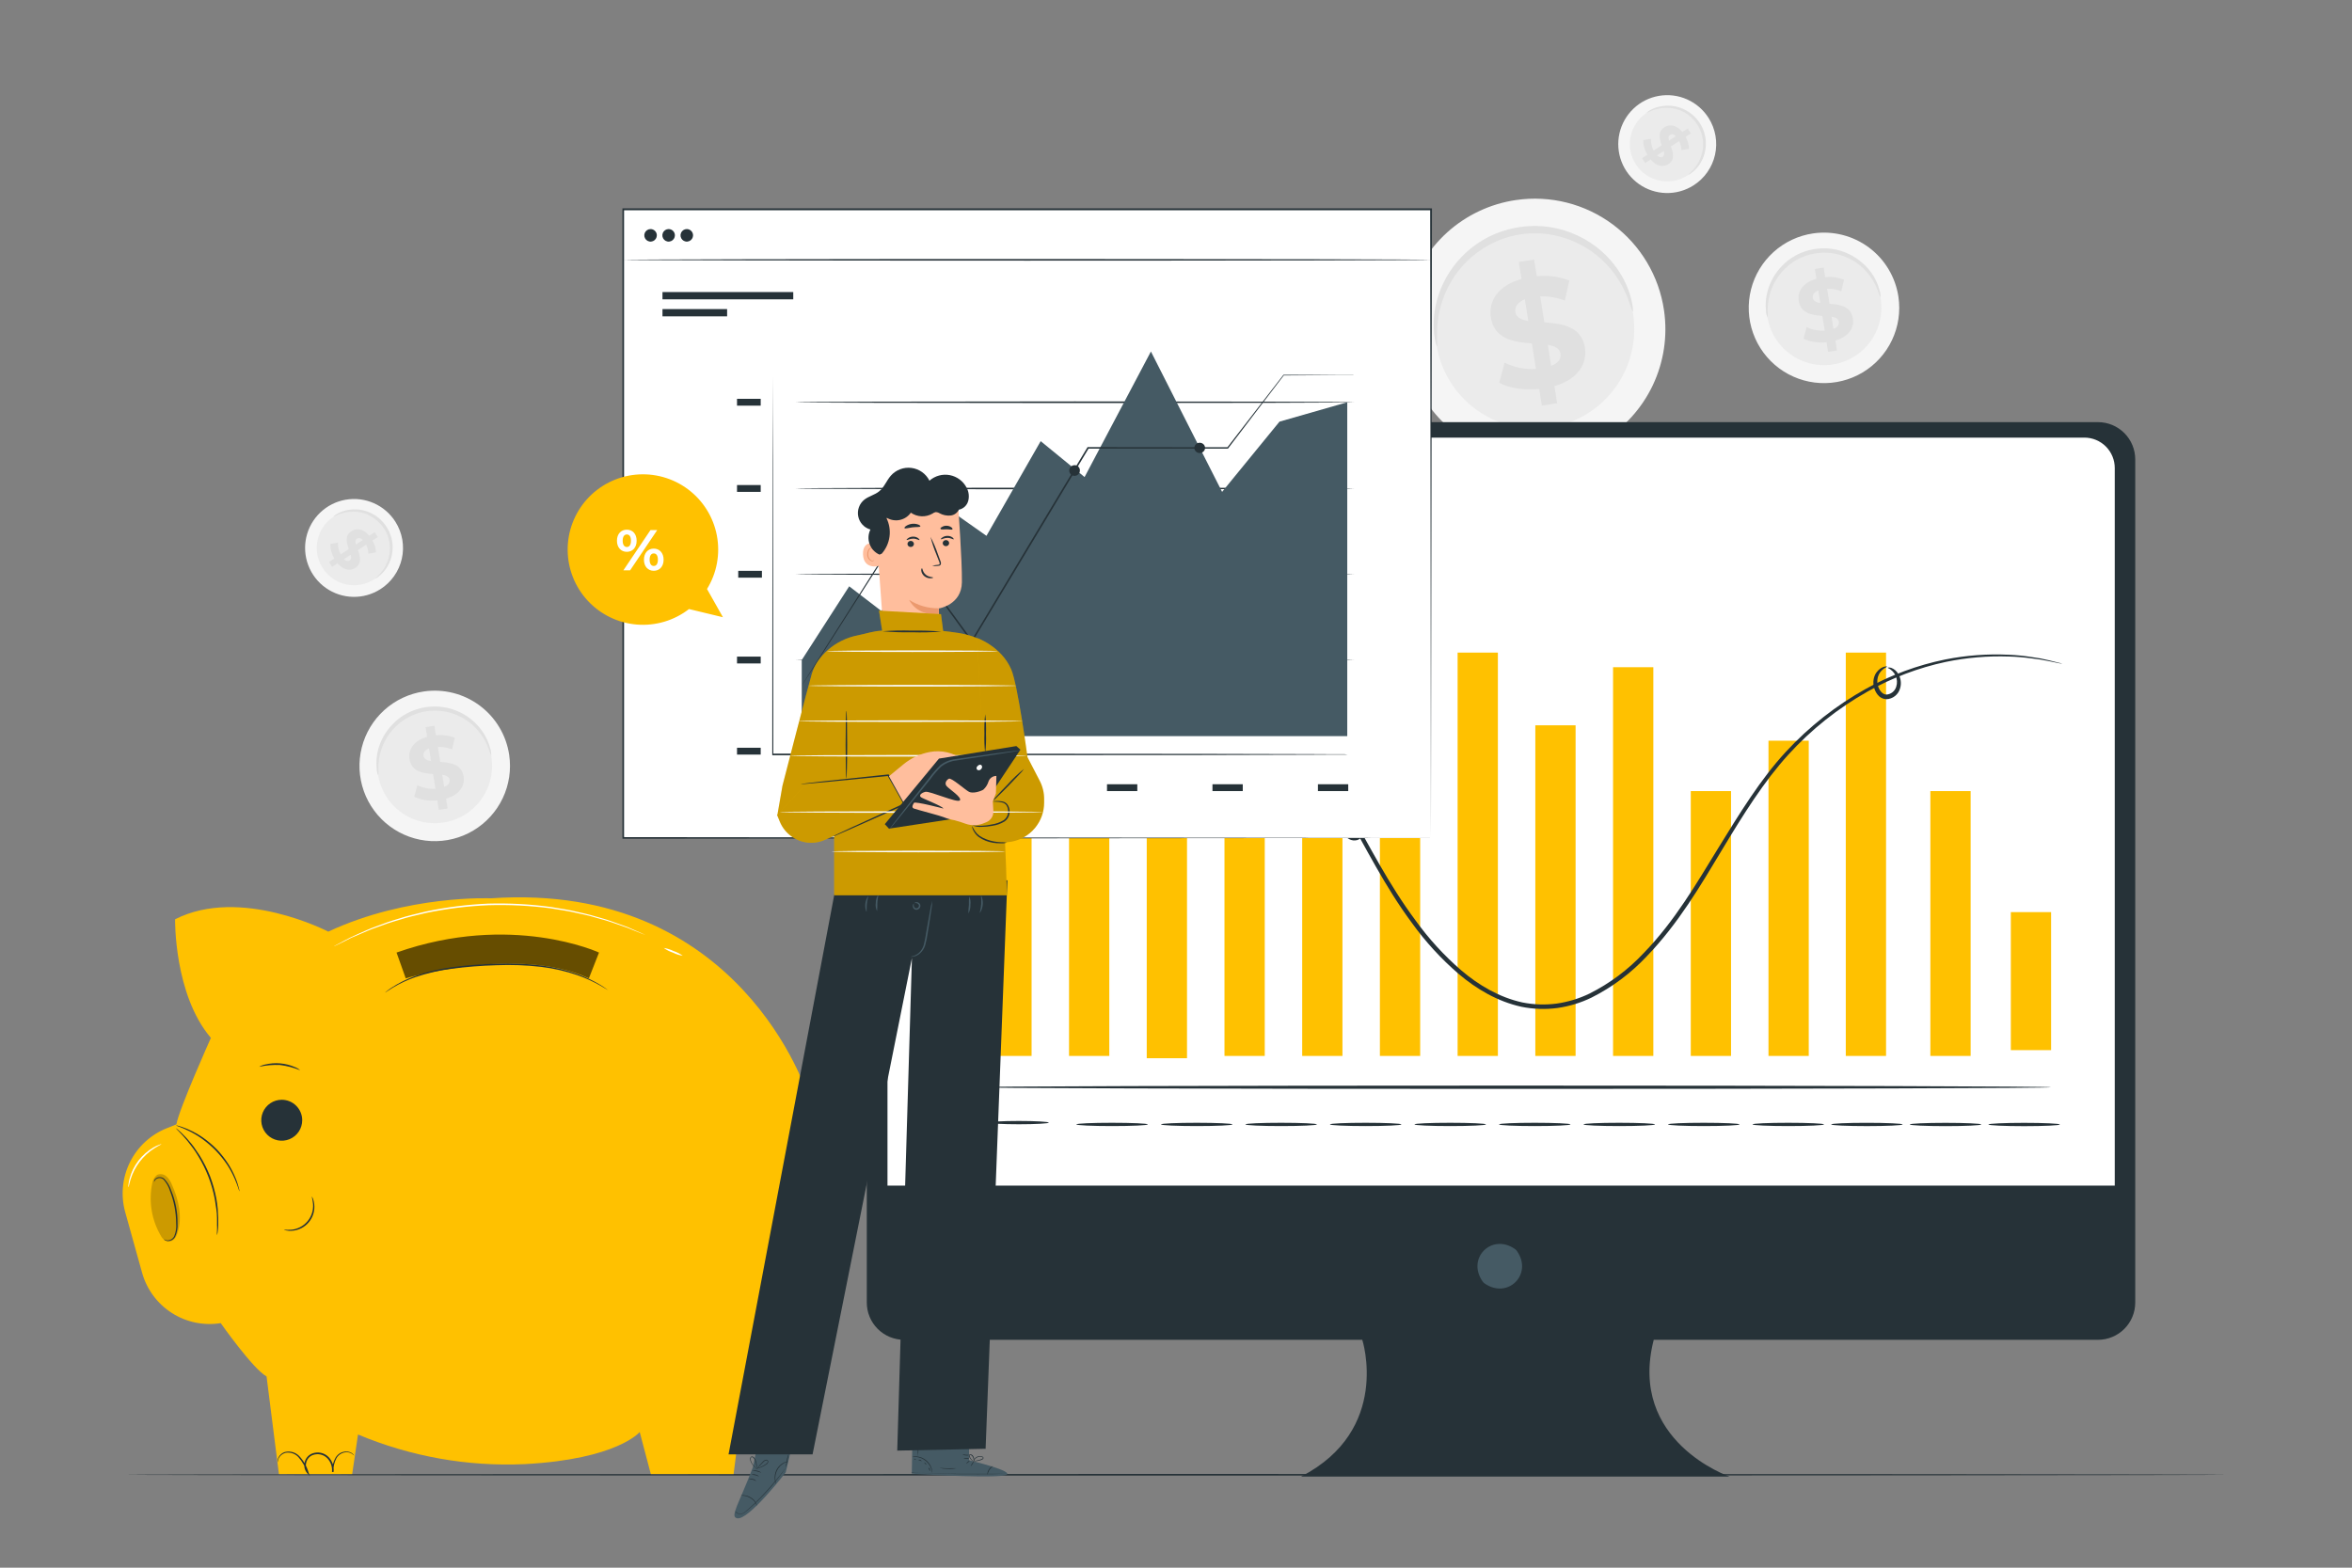 <svg width="225" height="150" viewBox="0 0 225 150" fill="none" xmlns="http://www.w3.org/2000/svg">
<rect x="0" y="0" width="225" height="150" fill="#808080" stroke="none"/>
<path d="M181.611 28.404C181.82 29.814 181.605 31.254 180.995 32.541C180.385 33.829 179.406 34.907 178.183 35.638C176.96 36.369 175.547 36.721 174.124 36.649C172.701 36.577 171.331 36.084 170.188 35.233C169.045 34.382 168.181 33.21 167.704 31.868C167.227 30.525 167.159 29.071 167.509 27.689C167.859 26.308 168.611 25.062 169.67 24.108C170.729 23.154 172.047 22.536 173.457 22.332C175.343 22.059 177.26 22.545 178.789 23.683C180.317 24.821 181.332 26.519 181.611 28.404Z" fill="#F5F5F5"/>
<path d="M179.919 28.65C180.078 29.724 179.915 30.821 179.45 31.802C178.985 32.784 178.24 33.605 177.308 34.162C176.376 34.72 175.3 34.988 174.216 34.934C173.131 34.879 172.087 34.504 171.216 33.856C170.345 33.208 169.686 32.316 169.322 31.293C168.958 30.27 168.905 29.163 169.171 28.11C169.437 27.057 170.009 26.107 170.816 25.38C171.622 24.652 172.626 24.18 173.7 24.024C175.138 23.813 176.601 24.182 177.767 25.049C178.934 25.917 179.708 27.212 179.919 28.65Z" fill="#EBEBEB"/>
<path d="M179.892 28.479C179.791 28.278 179.71 28.067 179.652 27.849C179.309 26.889 178.712 26.04 177.924 25.392C177.558 25.095 177.154 24.847 176.724 24.654C176.493 24.547 176.255 24.458 176.01 24.387C175.755 24.313 175.496 24.258 175.233 24.222C174.962 24.186 174.688 24.17 174.414 24.174C174.131 24.183 173.85 24.211 173.571 24.258C173.293 24.309 173.019 24.38 172.752 24.471C172.491 24.559 172.239 24.669 171.996 24.798C171.761 24.922 171.537 25.063 171.324 25.221C171.118 25.37 170.925 25.534 170.745 25.713C170.408 26.044 170.116 26.417 169.875 26.823C169.665 27.179 169.495 27.556 169.368 27.948C169.187 28.522 169.095 29.12 169.095 29.721C169.119 29.946 169.119 30.172 169.095 30.396C168.996 30.188 168.942 29.961 168.939 29.73C168.873 29.104 168.924 28.472 169.089 27.864C169.337 26.951 169.815 26.117 170.475 25.44C170.661 25.245 170.862 25.065 171.075 24.9C171.538 24.546 172.055 24.267 172.605 24.075C172.893 23.978 173.188 23.901 173.487 23.844C173.785 23.794 174.085 23.765 174.387 23.757C174.683 23.753 174.979 23.773 175.272 23.817C175.556 23.856 175.836 23.92 176.109 24.006C176.371 24.086 176.625 24.186 176.871 24.306C177.327 24.523 177.75 24.8 178.131 25.131C178.466 25.418 178.766 25.743 179.025 26.1C179.39 26.614 179.656 27.191 179.811 27.801C179.886 28.019 179.913 28.25 179.892 28.479Z" fill="#E0E0E0"/>
<path d="M175.575 32.586L175.725 33.531L174.882 33.666L174.735 32.748C173.982 32.84 173.218 32.719 172.53 32.4L172.83 31.299C173.367 31.559 173.963 31.674 174.558 31.635L174.333 30.228C173.361 30.15 172.269 30.006 172.074 28.8C171.933 27.9 172.458 27.039 173.763 26.673L173.616 25.737L174.456 25.602L174.603 26.523C175.214 26.458 175.831 26.54 176.403 26.763L176.148 27.864C175.714 27.699 175.253 27.621 174.789 27.633L175.017 29.067C175.989 29.136 177.066 29.283 177.255 30.471C177.39 31.356 176.871 32.217 175.575 32.586ZM174.135 28.986L173.943 27.786C173.514 27.957 173.376 28.23 173.421 28.509C173.466 28.788 173.745 28.941 174.135 28.998V28.986ZM175.908 30.786C175.863 30.486 175.593 30.369 175.209 30.3L175.395 31.464C175.8 31.314 175.953 31.068 175.908 30.798V30.786Z" fill="#E0E0E0"/>
<path d="M159.183 29.679C159.544 32.125 159.172 34.623 158.113 36.858C157.054 39.092 155.355 40.962 153.233 42.23C151.111 43.499 148.66 44.109 146.19 43.984C143.721 43.859 141.344 43.005 139.361 41.528C137.378 40.052 135.877 38.02 135.049 35.69C134.221 33.36 134.102 30.837 134.709 28.44C135.315 26.043 136.62 23.88 138.456 22.224C140.293 20.569 142.579 19.496 145.026 19.14C148.301 18.66 151.632 19.501 154.287 21.478C156.942 23.454 158.703 26.404 159.183 29.679Z" fill="#F5F5F5"/>
<path d="M156.24 30.105C156.515 31.969 156.231 33.872 155.424 35.574C154.618 37.276 153.324 38.701 151.707 39.668C150.091 40.635 148.223 41.1 146.342 41.005C144.461 40.911 142.65 40.261 141.138 39.136C139.627 38.013 138.482 36.465 137.85 34.691C137.218 32.916 137.126 30.994 137.587 29.168C138.047 27.341 139.039 25.692 140.437 24.43C141.835 23.167 143.576 22.347 145.44 22.074C146.677 21.891 147.937 21.954 149.149 22.259C150.362 22.564 151.502 23.105 152.505 23.851C153.508 24.596 154.354 25.533 154.995 26.606C155.636 27.679 156.059 28.868 156.24 30.105Z" fill="#EBEBEB"/>
<path d="M156.195 29.811C156.138 29.811 156.039 29.415 155.781 28.713C155.425 27.731 154.919 26.81 154.281 25.983C153.838 25.42 153.335 24.907 152.781 24.453C152.145 23.937 151.447 23.505 150.702 23.166C150.3 22.983 149.885 22.829 149.46 22.707C149.019 22.572 148.569 22.472 148.113 22.407C147.641 22.343 147.164 22.315 146.688 22.323C145.705 22.339 144.73 22.512 143.802 22.836C143.353 22.995 142.918 23.19 142.5 23.418C142.093 23.632 141.703 23.877 141.333 24.15C140.977 24.412 140.64 24.699 140.325 25.008C139.745 25.583 139.24 26.23 138.825 26.934C138.462 27.551 138.168 28.206 137.946 28.887C137.631 29.884 137.471 30.923 137.472 31.968C137.472 32.712 137.52 33.129 137.472 33.138C137.424 33.147 137.289 32.745 137.199 31.983C137.084 30.895 137.173 29.796 137.46 28.74C137.886 27.157 138.713 25.711 139.86 24.54C140.189 24.198 140.545 23.883 140.925 23.598C141.313 23.301 141.723 23.034 142.152 22.8C142.604 22.553 143.076 22.345 143.562 22.176C144.062 22.003 144.575 21.868 145.095 21.771C145.617 21.682 146.144 21.633 146.673 21.624C147.187 21.616 147.7 21.649 148.209 21.723C148.7 21.794 149.184 21.903 149.658 22.05C150.111 22.189 150.553 22.361 150.981 22.566C151.772 22.943 152.509 23.426 153.171 24C153.742 24.5 154.251 25.066 154.689 25.686C155.324 26.577 155.787 27.578 156.054 28.638C156.234 29.379 156.237 29.805 156.195 29.811Z" fill="#E0E0E0"/>
<path d="M148.701 36.942L148.962 38.58L147.501 38.811L147.246 37.218C145.785 37.362 144.321 37.131 143.418 36.618L143.934 34.704C144.865 35.16 145.899 35.367 146.934 35.304L146.541 32.862C144.855 32.727 142.956 32.475 142.62 30.384C142.374 28.833 143.286 27.324 145.554 26.691L145.293 25.068L146.757 24.834L147.012 26.427C148.067 26.318 149.134 26.461 150.123 26.844L149.7 28.761C148.949 28.471 148.147 28.333 147.342 28.356L147.738 30.843C149.424 30.963 151.293 31.218 151.623 33.279C151.851 34.8 150.951 36.3 148.701 36.942ZM146.202 30.711L145.872 28.635C145.125 28.935 144.885 29.409 144.972 29.892C145.059 30.375 145.527 30.6 146.202 30.711ZM149.283 33.834C149.202 33.321 148.731 33.111 148.068 32.991L148.392 35.01C149.1 34.734 149.358 34.302 149.283 33.834Z" fill="#E0E0E0"/>
<path d="M48.711 72.228C48.92 73.638 48.706 75.077 48.096 76.365C47.487 77.653 46.508 78.731 45.286 79.463C44.063 80.194 42.651 80.547 41.227 80.475C39.804 80.404 38.434 79.911 37.291 79.061C36.148 78.21 35.283 77.04 34.805 75.697C34.328 74.354 34.259 72.9 34.609 71.519C34.958 70.137 35.709 68.891 36.768 67.937C37.826 66.983 39.144 66.364 40.554 66.159C42.44 65.885 44.358 66.37 45.887 67.508C47.416 68.645 48.431 70.343 48.711 72.228Z" fill="#F5F5F5"/>
<path d="M47.016 72.474C47.175 73.548 47.012 74.645 46.547 75.627C46.082 76.608 45.337 77.43 44.405 77.987C43.473 78.545 42.397 78.813 41.312 78.758C40.227 78.704 39.184 78.328 38.312 77.68C37.441 77.032 36.782 76.139 36.418 75.116C36.054 74.093 36.002 72.985 36.269 71.932C36.535 70.88 37.108 69.93 37.915 69.203C38.721 68.475 39.725 68.004 40.8 67.848C42.237 67.639 43.7 68.008 44.865 68.875C46.03 69.743 46.804 71.037 47.016 72.474Z" fill="#EBEBEB"/>
<path d="M46.989 72.3C46.888 72.098 46.808 71.886 46.752 71.667C46.545 71.101 46.252 70.571 45.882 70.095C45.628 69.77 45.339 69.475 45.021 69.213C44.655 68.915 44.251 68.666 43.821 68.472C43.59 68.365 43.352 68.277 43.107 68.208C42.853 68.132 42.593 68.077 42.33 68.043C42.059 68.006 41.785 67.99 41.511 67.995C41.228 68.001 40.947 68.028 40.668 68.076C39.855 68.219 39.085 68.548 38.421 69.039C38.216 69.19 38.023 69.355 37.842 69.534C37.505 69.864 37.213 70.236 36.972 70.641C36.763 70.997 36.593 71.374 36.465 71.766C36.284 72.341 36.191 72.94 36.192 73.542C36.217 73.766 36.217 73.993 36.192 74.217C36.093 74.009 36.04 73.782 36.036 73.551C35.97 72.924 36.021 72.29 36.186 71.682C36.301 71.264 36.466 70.862 36.675 70.482C36.921 70.044 37.223 69.641 37.575 69.282C37.76 69.085 37.961 68.904 38.175 68.739C38.64 68.389 39.156 68.112 39.705 67.917C39.994 67.817 40.289 67.739 40.59 67.683C40.888 67.633 41.188 67.605 41.49 67.599C41.791 67.594 42.092 67.614 42.39 67.656C42.673 67.697 42.952 67.76 43.224 67.845C43.485 67.926 43.74 68.026 43.986 68.145C44.842 68.55 45.578 69.171 46.122 69.945C46.487 70.459 46.753 71.035 46.908 71.646C46.979 71.856 47.007 72.079 46.989 72.3Z" fill="#E0E0E0"/>
<path d="M42.672 76.413L42.822 77.355L41.979 77.49L41.832 76.572C41.08 76.669 40.316 76.553 39.627 76.236L39.927 75.132C40.465 75.393 41.062 75.509 41.658 75.468L41.43 74.061C40.461 73.986 39.366 73.842 39.174 72.636C39.03 71.736 39.555 70.872 40.863 70.509L40.713 69.573L41.556 69.438L41.703 70.356C42.313 70.291 42.931 70.373 43.503 70.596L43.248 71.7C42.815 71.532 42.353 71.454 41.889 71.469L42.117 72.9C43.089 72.969 44.166 73.116 44.355 74.304C44.487 75.18 43.968 76.041 42.672 76.413ZM41.232 72.813L41.04 71.613C40.611 71.787 40.473 72.057 40.518 72.336C40.563 72.615 40.842 72.765 41.232 72.825V72.813ZM43.008 74.613C42.96 74.313 42.69 74.199 42.306 74.13L42.492 75.291C42.9 75.141 43.05 74.892 43.008 74.622V74.613Z" fill="#E0E0E0"/>
<path d="M36.378 56.382C35.596 56.878 34.683 57.132 33.757 57.109C32.83 57.087 31.931 56.79 31.174 56.257C30.416 55.724 29.833 54.977 29.5 54.112C29.166 53.248 29.097 52.304 29.3 51.4C29.504 50.495 29.971 49.672 30.643 49.034C31.314 48.395 32.16 47.97 33.074 47.813C33.987 47.655 34.926 47.772 35.773 48.149C36.62 48.526 37.336 49.145 37.83 49.929C38.158 50.448 38.381 51.027 38.486 51.632C38.591 52.237 38.575 52.857 38.441 53.456C38.306 54.055 38.054 54.622 37.7 55.124C37.346 55.626 36.897 56.054 36.378 56.382Z" fill="#F5F5F5"/>
<path d="M35.781 55.44C35.184 55.818 34.489 56.01 33.782 55.993C33.076 55.975 32.391 55.749 31.814 55.342C31.237 54.935 30.793 54.366 30.539 53.706C30.285 53.047 30.233 52.327 30.389 51.638C30.544 50.949 30.9 50.322 31.413 49.835C31.925 49.349 32.57 49.025 33.266 48.906C33.962 48.786 34.678 48.875 35.324 49.163C35.969 49.45 36.514 49.923 36.891 50.52C37.396 51.32 37.563 52.287 37.355 53.21C37.147 54.133 36.581 54.935 35.781 55.44Z" fill="#EBEBEB"/>
<path d="M35.877 55.38C35.877 55.362 35.988 55.266 36.177 55.08C36.459 54.808 36.697 54.493 36.882 54.147C37.156 53.639 37.3 53.071 37.302 52.494C37.305 52.328 37.295 52.163 37.272 51.999C37.249 51.828 37.213 51.66 37.164 51.495C37.114 51.324 37.051 51.156 36.975 50.994C36.819 50.663 36.612 50.359 36.36 50.094C36.239 49.963 36.108 49.843 35.967 49.734C35.832 49.623 35.689 49.522 35.538 49.434C35.399 49.344 35.252 49.266 35.1 49.2C34.811 49.087 34.508 49.011 34.2 48.975C33.934 48.948 33.665 48.948 33.399 48.975C33.01 49.015 32.629 49.117 32.271 49.275C32.142 49.346 32.006 49.404 31.866 49.449C31.866 49.449 31.974 49.326 32.223 49.179C32.578 48.975 32.967 48.838 33.372 48.777C33.653 48.732 33.938 48.721 34.221 48.744C34.548 48.772 34.87 48.845 35.178 48.96C35.346 49.021 35.508 49.095 35.664 49.182C35.827 49.269 35.982 49.37 36.129 49.482C36.438 49.722 36.708 50.01 36.927 50.334C37.04 50.499 37.141 50.673 37.227 50.853C37.307 51.028 37.375 51.208 37.428 51.393C37.478 51.572 37.514 51.755 37.536 51.939C37.559 52.116 37.567 52.295 37.56 52.473C37.552 52.801 37.499 53.126 37.404 53.439C37.319 53.711 37.203 53.972 37.056 54.216C36.847 54.569 36.575 54.881 36.252 55.134C36.145 55.241 36.018 55.325 35.877 55.38Z" fill="#E0E0E0"/>
<path d="M32.295 53.898L31.773 54.237L31.473 53.772L31.98 53.442C31.722 53.021 31.59 52.535 31.599 52.041L32.331 51.927C32.318 52.316 32.407 52.702 32.589 53.046L33.366 52.539C33.156 51.939 32.952 51.252 33.618 50.82C34.11 50.499 34.767 50.58 35.328 51.261L35.844 50.925L36.144 51.39L35.637 51.72C35.835 52.065 35.95 52.451 35.97 52.848L35.244 52.989C35.23 52.687 35.155 52.392 35.025 52.119L34.233 52.635C34.449 53.235 34.647 53.91 33.99 54.336C33.507 54.651 32.856 54.57 32.295 53.898ZM34.047 52.098L34.707 51.666C34.491 51.456 34.293 51.447 34.14 51.546C33.987 51.645 33.978 51.846 34.047 52.095V52.098ZM33.447 53.628C33.609 53.52 33.609 53.328 33.549 53.082L32.907 53.502C33.111 53.7 33.3 53.721 33.447 53.625V53.628Z" fill="#E0E0E0"/>
<path d="M162 17.742C161.218 18.238 160.305 18.492 159.379 18.469C158.452 18.447 157.553 18.151 156.796 17.617C156.038 17.084 155.455 16.337 155.122 15.473C154.789 14.608 154.719 13.664 154.923 12.76C155.126 11.856 155.593 11.032 156.265 10.394C156.936 9.755 157.782 9.33 158.696 9.173C159.609 9.015 160.548 9.132 161.395 9.509C162.242 9.886 162.958 10.505 163.452 11.289C163.781 11.808 164.004 12.387 164.109 12.992C164.214 13.597 164.199 14.217 164.064 14.817C163.929 15.416 163.677 15.983 163.323 16.485C162.969 16.987 162.519 17.414 162 17.742Z" fill="#F5F5F5"/>
<path d="M161.4 16.8C160.803 17.179 160.108 17.372 159.402 17.355C158.695 17.338 158.01 17.112 157.432 16.706C156.854 16.299 156.41 15.73 156.156 15.07C155.901 14.411 155.848 13.691 156.004 13.002C156.159 12.313 156.515 11.685 157.027 11.198C157.54 10.711 158.185 10.388 158.881 10.268C159.578 10.148 160.294 10.238 160.939 10.525C161.585 10.812 162.13 11.285 162.507 11.883C163.012 12.682 163.179 13.649 162.972 14.571C162.764 15.493 162.199 16.295 161.4 16.8Z" fill="#EBEBEB"/>
<path d="M161.49 16.74C161.49 16.722 161.601 16.626 161.79 16.44C162.072 16.168 162.31 15.853 162.495 15.507C162.624 15.272 162.724 15.022 162.795 14.763C162.875 14.47 162.917 14.167 162.921 13.863C162.927 13.692 162.92 13.52 162.9 13.35C162.877 13.18 162.841 13.011 162.792 12.846C162.743 12.674 162.679 12.507 162.603 12.345C162.525 12.178 162.435 12.018 162.333 11.865C162.233 11.714 162.121 11.571 162 11.436C161.878 11.304 161.746 11.183 161.604 11.073C161.47 10.961 161.326 10.861 161.175 10.773C161.031 10.69 160.882 10.618 160.728 10.557C160.439 10.443 160.137 10.368 159.828 10.335C159.562 10.305 159.293 10.305 159.027 10.335C158.638 10.376 158.257 10.477 157.899 10.635C157.771 10.708 157.635 10.766 157.494 10.809C157.494 10.809 157.602 10.686 157.851 10.539C158.207 10.34 158.596 10.209 159 10.152C159.281 10.107 159.566 10.097 159.849 10.122C160.176 10.149 160.498 10.22 160.806 10.335C160.974 10.396 161.136 10.47 161.292 10.557C161.626 10.741 161.929 10.975 162.192 11.25C162.325 11.39 162.446 11.541 162.555 11.7C162.668 11.865 162.768 12.039 162.855 12.219C162.935 12.394 163.001 12.574 163.053 12.759C163.105 12.938 163.141 13.12 163.161 13.305C163.184 13.482 163.192 13.661 163.185 13.839C163.177 14.167 163.124 14.492 163.029 14.805C162.944 15.084 162.825 15.351 162.675 15.6C162.466 15.947 162.194 16.252 161.874 16.5C161.764 16.605 161.633 16.687 161.49 16.74Z" fill="#E0E0E0"/>
<path d="M157.908 15.258L157.386 15.6L157.086 15.135L157.593 14.805C157.332 14.383 157.196 13.897 157.2 13.401L157.932 13.287C157.921 13.676 158.01 14.061 158.19 14.406L158.967 13.899C158.757 13.299 158.553 12.612 159.219 12.18C159.711 11.859 160.368 11.94 160.929 12.621L161.457 12.3L161.757 12.765L161.25 13.095C161.448 13.441 161.561 13.828 161.58 14.226L160.857 14.364C160.841 14.063 160.765 13.769 160.635 13.497L159.843 14.01C160.059 14.61 160.257 15.285 159.6 15.711C159.12 16.011 158.472 15.93 157.908 15.258ZM159.66 13.458L160.32 13.029C160.104 12.816 159.906 12.807 159.753 12.906C159.6 13.005 159.6 13.2 159.66 13.455V13.458ZM159.06 14.988C159.222 14.88 159.222 14.688 159.162 14.445L158.52 14.862C158.724 15.057 158.91 15.081 159.06 15V14.988Z" fill="#E0E0E0"/>
<path d="M213.078 141.108C213.078 141.15 168.045 141.186 112.506 141.186C56.967 141.186 11.922 141.15 11.922 141.108C11.922 141.066 56.946 141.03 112.506 141.03C168.066 141.03 213.078 141.063 213.078 141.108Z" fill="#263238"/>
<path d="M200.7 40.392H86.484C86.016 40.392 85.552 40.484 85.119 40.663C84.687 40.843 84.294 41.105 83.963 41.437C83.632 41.768 83.369 42.161 83.19 42.594C83.011 43.027 82.92 43.491 82.92 43.959V124.632C82.92 125.577 83.296 126.484 83.964 127.152C84.632 127.82 85.539 128.196 86.484 128.196H130.32C130.32 128.196 133.11 136.818 124.464 141.282H165.453C165.453 141.282 155.7 137.934 158.202 128.196H200.7C201.645 128.196 202.552 127.82 203.22 127.152C203.888 126.484 204.264 125.577 204.264 124.632V43.959C204.264 43.491 204.172 43.027 203.994 42.594C203.815 42.161 203.552 41.768 203.221 41.437C202.89 41.105 202.497 40.843 202.065 40.663C201.632 40.484 201.168 40.392 200.7 40.392Z" fill="#263238"/>
<path d="M145.116 119.7C146.67 121.92 144.24 124.353 142.017 122.799C141.943 122.747 141.879 122.682 141.828 122.607C140.277 120.387 142.707 117.96 144.927 119.511C145 119.563 145.064 119.627 145.116 119.7Z" fill="#455A64"/>
<path d="M87.795 41.871H199.395C200.167 41.871 200.907 42.177 201.453 42.723C201.998 43.269 202.305 44.009 202.305 44.781V113.439H84.9V44.781C84.9 44.012 85.204 43.274 85.747 42.728C86.29 42.183 87.026 41.875 87.795 41.871Z" fill="white"/>
<path d="M98.685 58.026H94.833V101.034H98.685V58.026Z" fill="#FFC100"/>
<path d="M106.119 72.633H102.267V101.034H106.119V72.633Z" fill="#FFC100"/>
<path d="M113.553 63.372H109.701V101.253H113.553V63.372Z" fill="#FFC100"/>
<path d="M120.99 59.688H117.138V101.034H120.99V59.688Z" fill="#FFC100"/>
<path d="M128.424 73.509H124.572V101.034H128.424V73.509Z" fill="#FFC100"/>
<path d="M135.858 78.906H132.006V101.034H135.858V78.906Z" fill="#FFC100"/>
<path d="M143.292 62.442H139.44V101.034H143.292V62.442Z" fill="#FFC100"/>
<path d="M150.726 69.399H146.874V101.034H150.726V69.399Z" fill="#FFC100"/>
<path d="M158.163 63.84H154.311V101.034H158.163V63.84Z" fill="#FFC100"/>
<path d="M165.597 75.693H161.745V101.034H165.597V75.693Z" fill="#FFC100"/>
<path d="M180.426 62.442H176.574V101.034H180.426V62.442Z" fill="#FFC100"/>
<path d="M196.215 87.273H192.363V100.479H196.215V87.273Z" fill="#FFC100"/>
<path d="M188.517 75.693H184.665V101.034H188.517V75.693Z" fill="#FFC100"/>
<path d="M173.031 70.872H169.179V101.034H173.031V70.872Z" fill="#FFC100"/>
<path d="M197.295 63.51C197.182 63.5 197.07 63.482 196.959 63.456L195.978 63.255C195.449 63.142 194.914 63.057 194.376 63C193.645 62.898 192.909 62.837 192.171 62.817C190.148 62.749 188.123 62.922 186.141 63.333C183.521 63.895 181 64.85 178.665 66.165C175.835 67.759 173.278 69.795 171.09 72.195C168.732 74.781 166.743 77.976 164.709 81.357C162.675 84.738 160.563 88.368 157.536 91.5C156.022 93.118 154.233 94.456 152.253 95.451C151.225 95.95 150.126 96.286 148.995 96.447C147.846 96.6 146.679 96.56 145.542 96.33C143.256 95.826 141.231 94.626 139.527 93.177C137.856 91.737 136.36 90.105 135.072 88.314C132.486 84.834 130.65 81.084 128.685 77.667C126.72 74.25 124.749 71.034 122.304 68.529C121.146 67.309 119.817 66.264 118.359 65.427C117.674 65.031 116.961 64.686 116.226 64.392C115.516 64.13 114.789 63.914 114.051 63.747C111.44 63.151 108.72 63.227 106.146 63.969C104.202 64.525 102.367 65.407 100.719 66.579C99.689 67.337 98.734 68.193 97.869 69.135L97.2 69.876C97.127 69.964 97.047 70.047 96.96 70.122C97.019 70.024 97.087 69.933 97.164 69.849L97.797 69.069C98.642 68.096 99.586 67.215 100.614 66.438C102.264 65.229 104.112 64.316 106.074 63.738C108.684 62.954 111.45 62.851 114.111 63.438C117.072 64.038 120.09 65.73 122.553 68.268C125.016 70.806 127.068 74.025 129.024 77.457C130.98 80.889 132.846 84.618 135.405 88.053C136.676 89.819 138.15 91.43 139.797 92.853C141.465 94.272 143.433 95.43 145.623 95.913C146.709 96.132 147.824 96.169 148.923 96.024C150.011 95.868 151.068 95.545 152.058 95.067C153.998 94.093 155.75 92.784 157.233 91.2C160.218 88.131 162.306 84.507 164.37 81.15C166.434 77.793 168.426 74.55 170.826 71.952C173.051 69.538 175.646 67.494 178.515 65.898C180.884 64.584 183.439 63.64 186.093 63.099C188.095 62.701 190.138 62.55 192.177 62.649C192.92 62.679 193.66 62.755 194.394 62.874C194.934 62.942 195.469 63.042 195.996 63.174L196.968 63.417C197.079 63.439 197.189 63.47 197.295 63.51Z" fill="#263238"/>
<path d="M90.6 104.031C90.513 104.031 90.441 91.767 90.441 76.641C90.441 61.515 90.513 49.251 90.6 49.251C90.687 49.251 90.759 61.512 90.759 76.641C90.759 91.77 90.681 104.031 90.6 104.031Z" fill="#263238"/>
<path d="M196.2 104.031C196.2 104.118 173.1 104.187 144.6 104.187C116.1 104.187 93 104.118 93 104.031C93 103.944 116.1 103.872 144.6 103.872C173.1 103.872 196.2 103.944 196.2 104.031Z" fill="#263238"/>
<path d="M100.326 107.415C100.326 107.502 99.048 107.574 97.47 107.574C95.892 107.574 94.611 107.502 94.611 107.415C94.611 107.328 95.889 107.256 97.47 107.256C99.051 107.256 100.326 107.328 100.326 107.415Z" fill="#263238"/>
<path d="M109.8 107.586C109.8 107.676 108.27 107.745 106.386 107.745C104.502 107.745 102.969 107.676 102.969 107.586C102.969 107.496 104.499 107.43 106.386 107.43C108.273 107.43 109.8 107.499 109.8 107.586Z" fill="#263238"/>
<path d="M117.9 107.586C117.9 107.676 116.37 107.745 114.486 107.745C112.602 107.745 111.069 107.676 111.069 107.586C111.069 107.496 112.599 107.43 114.486 107.43C116.373 107.43 117.9 107.499 117.9 107.586Z" fill="#263238"/>
<path d="M125.976 107.586C125.976 107.676 124.446 107.745 122.562 107.745C120.678 107.745 119.145 107.676 119.145 107.586C119.145 107.496 120.675 107.43 122.562 107.43C124.449 107.43 125.976 107.499 125.976 107.586Z" fill="#263238"/>
<path d="M134.061 107.586C134.061 107.676 132.534 107.745 130.647 107.745C128.76 107.745 127.23 107.676 127.23 107.586C127.23 107.496 128.76 107.43 130.647 107.43C132.534 107.43 134.061 107.499 134.061 107.586Z" fill="#263238"/>
<path d="M142.149 107.586C142.149 107.676 140.619 107.745 138.732 107.745C136.845 107.745 135.318 107.676 135.318 107.586C135.318 107.496 136.845 107.43 138.732 107.43C140.619 107.43 142.149 107.499 142.149 107.586Z" fill="#263238"/>
<path d="M150.234 107.586C150.234 107.676 148.704 107.745 146.817 107.745C144.93 107.745 143.403 107.676 143.403 107.586C143.403 107.496 144.93 107.43 146.817 107.43C148.704 107.43 150.234 107.499 150.234 107.586Z" fill="#263238"/>
<path d="M158.319 107.586C158.319 107.676 156.789 107.745 154.902 107.745C153.015 107.745 151.488 107.676 151.488 107.586C151.488 107.496 153.018 107.43 154.902 107.43C156.786 107.43 158.319 107.499 158.319 107.586Z" fill="#263238"/>
<path d="M166.404 107.586C166.404 107.676 164.874 107.745 162.99 107.745C161.106 107.745 159.573 107.676 159.573 107.586C159.573 107.496 161.103 107.43 162.99 107.43C164.877 107.43 166.404 107.499 166.404 107.586Z" fill="#263238"/>
<path d="M174.489 107.586C174.489 107.676 172.959 107.745 171.075 107.745C169.191 107.745 167.658 107.676 167.658 107.586C167.658 107.496 169.188 107.43 171.075 107.43C172.962 107.43 174.489 107.499 174.489 107.586Z" fill="#263238"/>
<path d="M182.01 107.589C182.01 107.679 180.48 107.748 178.593 107.748C176.706 107.748 175.179 107.679 175.179 107.589C175.179 107.499 176.709 107.433 178.593 107.433C180.477 107.433 182.01 107.502 182.01 107.589Z" fill="#263238"/>
<path d="M189.531 107.592C189.531 107.679 188.001 107.751 186.114 107.751C184.227 107.751 182.7 107.679 182.7 107.592C182.7 107.505 184.227 107.436 186.114 107.436C188.001 107.436 189.531 107.505 189.531 107.592Z" fill="#263238"/>
<path d="M197.049 107.595C197.049 107.682 195.519 107.754 193.635 107.754C191.751 107.754 190.218 107.682 190.218 107.595C190.218 107.508 191.748 107.436 193.635 107.436C195.522 107.436 197.049 107.508 197.049 107.595Z" fill="#263238"/>
<path d="M129.9 78.051C129.9 77.985 130.374 78.15 130.524 78.795C130.62 79.167 130.577 79.562 130.404 79.905C130.287 80.131 130.085 80.301 129.843 80.379C129.58 80.453 129.298 80.419 129.06 80.286C128.844 80.165 128.667 79.986 128.548 79.769C128.43 79.552 128.375 79.306 128.391 79.059C128.405 78.865 128.46 78.676 128.553 78.505C128.645 78.333 128.773 78.184 128.928 78.066C129.029 77.983 129.148 77.924 129.275 77.893C129.402 77.862 129.535 77.859 129.663 77.886C129.843 77.94 129.903 78.027 129.891 78.045C129.879 78.063 129.501 77.925 129.123 78.3C128.915 78.505 128.795 78.782 128.787 79.074C128.786 79.243 128.829 79.409 128.913 79.555C128.997 79.702 129.118 79.823 129.264 79.908C129.329 79.948 129.402 79.976 129.478 79.987C129.554 79.999 129.632 79.995 129.707 79.976C129.781 79.957 129.851 79.923 129.912 79.876C129.973 79.83 130.024 79.771 130.062 79.704C130.205 79.443 130.262 79.144 130.224 78.849C130.173 78.3 129.867 78.102 129.9 78.051Z" fill="#263238"/>
<path d="M180.582 63.9C180.582 63.876 180.705 63.837 180.918 63.9C181.212 64.01 181.456 64.223 181.605 64.5C181.724 64.701 181.8 64.925 181.829 65.157C181.858 65.39 181.839 65.625 181.773 65.85C181.695 66.143 181.525 66.404 181.288 66.593C181.051 66.783 180.759 66.891 180.456 66.903C180.293 66.895 180.134 66.853 179.99 66.778C179.845 66.703 179.719 66.597 179.619 66.468C179.444 66.249 179.323 65.992 179.265 65.718C179.208 65.491 179.197 65.256 179.234 65.025C179.271 64.794 179.355 64.574 179.481 64.377C179.955 63.708 180.54 63.741 180.519 63.777C180.546 63.84 180.057 63.933 179.742 64.518C179.575 64.856 179.542 65.245 179.649 65.607C179.751 66.003 180.057 66.456 180.471 66.459C180.683 66.442 180.884 66.361 181.049 66.228C181.215 66.095 181.336 65.915 181.398 65.712C181.515 65.356 181.493 64.969 181.335 64.629C181.176 64.306 180.91 64.048 180.582 63.9Z" fill="#263238"/>
<path d="M136.887 20.043H59.604V80.19H136.887V20.043Z" fill="white"/>
<path d="M136.887 80.19C136.887 79.59 136.86 56.34 136.815 20.043L136.887 20.115H59.613L59.7 20.028C59.7 41.709 59.7 62.214 59.7 80.175L59.622 80.097L136.905 80.175L59.622 80.253H59.544V80.175C59.544 62.214 59.544 41.709 59.544 20.028V19.941H59.64H136.914H136.986V20.013C136.917 56.34 136.89 79.59 136.887 80.19Z" fill="#263238"/>
<path d="M75.885 27.945H63.375V28.641H75.885V27.945Z" fill="#263238"/>
<path d="M69.558 29.574H63.375V30.27H69.558V29.574Z" fill="#263238"/>
<path d="M72.771 71.547H70.506V72.201H72.771V71.547Z" fill="#263238"/>
<path d="M78.531 75.039H75.633V75.693H78.531V75.039Z" fill="#263238"/>
<path d="M88.62 75.039H85.722V75.693H88.62V75.039Z" fill="#263238"/>
<path d="M98.709 75.039H95.811V75.693H98.709V75.039Z" fill="#263238"/>
<path d="M108.798 75.039H105.9V75.693H108.798V75.039Z" fill="#263238"/>
<path d="M118.887 75.039H115.989V75.693H118.887V75.039Z" fill="#263238"/>
<path d="M128.976 75.039H126.078V75.693H128.976V75.039Z" fill="#263238"/>
<path d="M72.771 62.826H70.506V63.48H72.771V62.826Z" fill="#263238"/>
<path d="M72.771 46.41H70.506V47.064H72.771V46.41Z" fill="#263238"/>
<path d="M72.771 38.16H70.506V38.814H72.771V38.16Z" fill="#263238"/>
<path d="M72.888 54.618H70.623V55.272H72.888V54.618Z" fill="#263238"/>
<path d="M128.895 72.201C128.895 72.201 128.814 72.201 128.652 72.201H127.938L125.196 72.216L115.113 72.243L81.84 72.264H73.878V72.186C73.878 61.059 73.899 51.267 73.905 44.253C73.905 40.749 73.923 37.953 73.929 36.003C73.929 35.04 73.929 34.293 73.929 33.783C73.929 33.531 73.929 33.342 73.929 33.207C73.929 33.072 73.929 33.012 73.929 33.012C73.929 33.012 73.929 33.078 73.929 33.207C73.929 33.336 73.929 33.531 73.929 33.783C73.929 34.293 73.929 35.04 73.929 36.003C73.929 37.941 73.929 40.749 73.953 44.253C73.953 51.267 73.968 61.053 73.98 72.186L73.902 72.108H81.84L115.113 72.132L125.196 72.156L127.938 72.171H128.652L128.895 72.201Z" fill="#263238"/>
<path d="M129.534 54.945C129.534 54.987 117.582 55.023 102.834 55.023C88.086 55.023 76.134 54.987 76.134 54.945C76.134 54.903 88.083 54.867 102.834 54.867C117.585 54.867 129.534 54.9 129.534 54.945Z" fill="#263238"/>
<path d="M129.534 46.737C129.534 46.779 117.582 46.815 102.834 46.815C88.086 46.815 76.134 46.779 76.134 46.737C76.134 46.695 88.083 46.659 102.834 46.659C117.585 46.659 129.534 46.695 129.534 46.737Z" fill="#263238"/>
<path d="M129.534 38.487C129.534 38.532 117.582 38.565 102.834 38.565C88.086 38.565 76.134 38.532 76.134 38.487C76.134 38.442 88.083 38.409 102.834 38.409C117.585 38.409 129.534 38.445 129.534 38.487Z" fill="#263238"/>
<path d="M129.534 63.153C129.534 63.195 117.582 63.231 102.834 63.231C88.086 63.231 76.134 63.195 76.134 63.153C76.134 63.111 88.083 63.075 102.834 63.075C117.585 63.075 129.534 63.111 129.534 63.153Z" fill="#263238"/>
<path d="M76.698 70.434V63.153L81.237 56.1L84.318 58.464L90.639 48.645L94.368 51.27L99.555 42.21L103.755 45.645L110.1 33.633L116.91 47.064L122.4 40.344L128.883 38.487V70.434H76.698Z" fill="#455A64"/>
<path d="M129.534 35.901C129.496 35.904 129.458 35.904 129.42 35.901H129.081H127.767L122.79 35.922L122.823 35.904L117.489 42.9L117.468 42.924H117.438H104.088L104.154 42.888L98.541 52.23C96.63 55.41 94.779 58.485 93.03 61.389L92.973 61.488L92.907 61.395L85.671 51.456H85.776L79.2 61.74L77.367 64.584C77.157 64.908 76.995 65.157 76.881 65.328C76.767 65.499 76.71 65.58 76.71 65.58C76.71 65.58 76.761 65.49 76.866 65.319L77.334 64.566C77.751 63.903 78.36 62.934 79.134 61.701L85.674 51.39L85.725 51.312L85.782 51.387L93.033 61.314H92.907L98.4 52.158L104.019 42.816L104.04 42.78H104.1L117.45 42.795L117.402 42.819L122.769 35.877V35.859H122.79L127.767 35.88H129.081H129.42L129.534 35.901Z" fill="#263238"/>
<path d="M87.9 53.757C87.904 53.859 87.878 53.96 87.824 54.047C87.77 54.135 87.692 54.204 87.598 54.246C87.505 54.288 87.401 54.301 87.3 54.283C87.2 54.266 87.106 54.219 87.032 54.148C86.959 54.077 86.907 53.986 86.886 53.886C86.864 53.786 86.873 53.682 86.911 53.587C86.95 53.492 87.015 53.41 87.1 53.353C87.185 53.296 87.285 53.265 87.387 53.265C87.52 53.263 87.649 53.313 87.745 53.405C87.841 53.497 87.897 53.624 87.9 53.757Z" fill="#263238"/>
<path d="M103.308 45C103.312 45.102 103.286 45.204 103.232 45.291C103.178 45.378 103.099 45.447 103.006 45.489C102.912 45.531 102.808 45.544 102.707 45.526C102.606 45.509 102.513 45.461 102.439 45.39C102.366 45.319 102.315 45.227 102.294 45.127C102.272 45.027 102.282 44.923 102.32 44.828C102.359 44.733 102.425 44.651 102.51 44.595C102.595 44.538 102.696 44.507 102.798 44.508C102.864 44.507 102.929 44.519 102.99 44.543C103.052 44.567 103.108 44.603 103.155 44.648C103.202 44.694 103.24 44.748 103.266 44.809C103.293 44.869 103.307 44.934 103.308 45Z" fill="#263238"/>
<path d="M114.768 43.347C115.051 43.347 115.281 43.127 115.281 42.855C115.281 42.583 115.051 42.363 114.768 42.363C114.485 42.363 114.255 42.583 114.255 42.855C114.255 43.127 114.485 43.347 114.768 43.347Z" fill="#263238"/>
<path d="M62.835 22.518C62.835 22.637 62.8 22.753 62.734 22.851C62.668 22.95 62.574 23.027 62.465 23.072C62.355 23.118 62.234 23.13 62.118 23.106C62.002 23.083 61.895 23.026 61.811 22.942C61.727 22.858 61.67 22.751 61.647 22.635C61.623 22.519 61.635 22.398 61.681 22.288C61.726 22.179 61.803 22.085 61.902 22.019C62 21.953 62.116 21.918 62.235 21.918C62.394 21.918 62.547 21.981 62.659 22.094C62.772 22.206 62.835 22.359 62.835 22.518Z" fill="#263238"/>
<path d="M64.563 22.518C64.563 22.637 64.528 22.753 64.462 22.851C64.396 22.95 64.302 23.027 64.193 23.072C64.083 23.118 63.962 23.13 63.846 23.106C63.73 23.083 63.623 23.026 63.539 22.942C63.455 22.858 63.398 22.751 63.374 22.635C63.351 22.519 63.363 22.398 63.409 22.288C63.454 22.179 63.531 22.085 63.63 22.019C63.728 21.953 63.844 21.918 63.963 21.918C64.122 21.918 64.275 21.981 64.387 22.094C64.5 22.206 64.563 22.359 64.563 22.518Z" fill="#263238"/>
<path d="M66.3 22.518C66.3 22.637 66.265 22.753 66.199 22.851C66.133 22.95 66.039 23.027 65.93 23.072C65.82 23.118 65.699 23.13 65.583 23.106C65.467 23.083 65.36 23.026 65.276 22.942C65.192 22.858 65.135 22.751 65.112 22.635C65.088 22.519 65.1 22.398 65.146 22.288C65.191 22.179 65.268 22.085 65.367 22.019C65.465 21.953 65.581 21.918 65.7 21.918C65.859 21.918 66.012 21.981 66.124 22.094C66.237 22.206 66.3 22.359 66.3 22.518Z" fill="#263238"/>
<path d="M136.824 24.861C136.824 24.903 119.556 24.939 98.259 24.939C76.962 24.939 59.7 24.9 59.7 24.861C59.7 24.822 76.965 24.783 98.268 24.783C119.571 24.783 136.824 24.816 136.824 24.861Z" fill="#263238"/>
<path d="M11.976 115.971L13.599 121.8C14.045 123.383 15.058 124.747 16.444 125.632C17.83 126.517 19.493 126.861 21.117 126.6C21.117 126.6 24.189 130.98 25.5 131.7L26.682 141.039H33.693L34.248 137.256C39.287 139.372 44.733 140.34 50.193 140.091C59.07 139.62 61.197 137.019 61.197 137.019L62.259 141.039H70.179L71.481 130.755C71.481 130.755 81.171 122.127 78.681 112.08C78.681 112.08 85.653 107.319 83.289 100.539L81.87 99.9C81.87 99.9 79.623 103.917 77.259 104.745C77.259 104.745 70.899 84.297 46.959 85.953C46.959 85.953 38.97 85.599 31.404 89.142C31.404 89.142 23.004 84.771 16.749 87.96C16.749 87.96 16.632 95.16 20.175 99.309C20.175 99.309 17.103 106.164 16.875 107.583L15.96 107.949C14.424 108.56 13.168 109.717 12.433 111.198C11.698 112.678 11.535 114.378 11.976 115.971Z" fill="#FFC100"/>
<path d="M28.911 107.187C28.911 107.574 28.796 107.953 28.581 108.275C28.366 108.598 28.06 108.849 27.702 108.997C27.344 109.145 26.95 109.184 26.57 109.108C26.19 109.033 25.841 108.846 25.567 108.572C25.293 108.298 25.106 107.949 25.031 107.569C24.955 107.189 24.994 106.795 25.142 106.437C25.29 106.079 25.541 105.773 25.864 105.558C26.186 105.343 26.564 105.228 26.952 105.228C27.471 105.228 27.97 105.434 28.337 105.802C28.705 106.169 28.911 106.667 28.911 107.187Z" fill="#263238"/>
<g opacity="0.6">
<path d="M37.935 91.143L38.814 93.609C38.814 93.609 49.467 90.438 56.334 93.609L57.303 91.143C57.303 91.143 48.939 87.27 37.935 91.143Z" fill="black"/>
</g>
<path d="M58.167 94.74C58.099 94.707 58.034 94.668 57.972 94.626C57.846 94.545 57.657 94.434 57.414 94.293C56.722 93.9 55.996 93.571 55.245 93.309C54.13 92.923 52.978 92.658 51.807 92.517C50.371 92.35 48.925 92.295 47.481 92.355C46.035 92.396 44.592 92.511 43.158 92.7C41.988 92.851 40.836 93.119 39.72 93.501C38.968 93.76 38.246 94.098 37.566 94.509C37.083 94.809 36.837 94.992 36.825 94.977C36.88 94.924 36.939 94.876 37.002 94.833C37.172 94.698 37.349 94.573 37.533 94.458C38.207 94.024 38.929 93.669 39.684 93.399C40.802 92.998 41.96 92.717 43.137 92.559C44.577 92.363 46.026 92.246 47.478 92.208C48.929 92.148 50.383 92.206 51.825 92.382C53.005 92.532 54.165 92.811 55.284 93.213C56.036 93.487 56.759 93.834 57.444 94.248C57.687 94.398 57.87 94.521 57.987 94.608C58.05 94.647 58.111 94.691 58.167 94.74Z" fill="#263238"/>
<g opacity="0.2">
<path d="M16.458 113.379C16.345 113.074 16.166 112.799 15.933 112.572C15.815 112.46 15.667 112.386 15.507 112.358C15.347 112.329 15.182 112.349 15.033 112.413C14.805 112.593 14.646 112.847 14.583 113.13C14.188 114.916 14.498 116.785 15.45 118.347C15.514 118.456 15.601 118.551 15.704 118.624C15.808 118.698 15.926 118.748 16.05 118.773C16.587 118.866 16.869 118.377 17.001 117.933C17.454 116.436 17.1 114.807 16.458 113.379Z" fill="black"/>
</g>
<path d="M20.76 118.2C20.745 118.051 20.745 117.902 20.76 117.753C20.77 117.578 20.77 117.403 20.76 117.228C20.76 117.024 20.76 116.79 20.76 116.532C20.76 116.274 20.733 115.995 20.694 115.695C20.655 115.395 20.607 115.077 20.55 114.741C20.275 113.291 19.742 111.901 18.975 110.64C18.792 110.34 18.627 110.076 18.444 109.836C18.261 109.596 18.096 109.368 17.931 109.167C17.766 108.966 17.61 108.798 17.475 108.645C17.34 108.492 17.217 108.366 17.115 108.264C17.006 108.164 16.905 108.055 16.815 107.937C16.939 108.021 17.056 108.117 17.163 108.222C17.296 108.336 17.424 108.457 17.544 108.585C17.712 108.747 17.872 108.918 18.021 109.098C18.192 109.293 18.375 109.509 18.555 109.758C18.735 110.007 18.915 110.277 19.104 110.565C19.494 111.198 19.827 111.863 20.1 112.554C20.362 113.252 20.563 113.972 20.7 114.705C20.751 115.044 20.808 115.365 20.829 115.671C20.85 115.977 20.871 116.271 20.877 116.517C20.883 116.763 20.877 117.012 20.877 117.219C20.874 117.395 20.861 117.57 20.838 117.744C20.824 117.898 20.798 118.05 20.76 118.2Z" fill="#263238"/>
<path d="M22.911 114C22.881 114 22.767 113.505 22.434 112.746C22.238 112.304 22.008 111.878 21.747 111.471C21.42 110.984 21.053 110.525 20.649 110.1C20.235 109.677 19.785 109.291 19.305 108.945C18.91 108.667 18.494 108.42 18.06 108.207C17.319 107.844 16.818 107.709 16.83 107.679C16.95 107.691 17.068 107.718 17.181 107.76C17.319 107.796 17.454 107.841 17.586 107.895C17.764 107.956 17.938 108.027 18.108 108.108C18.555 108.31 18.984 108.551 19.389 108.828C19.882 109.172 20.341 109.562 20.76 109.992C21.174 110.429 21.544 110.906 21.867 111.414C22.128 111.829 22.352 112.267 22.536 112.722C22.62 112.914 22.674 113.097 22.728 113.253C22.774 113.386 22.813 113.523 22.842 113.661C22.879 113.771 22.903 113.884 22.911 114Z" fill="#263238"/>
<path d="M14.748 113.1C14.735 113.046 14.738 112.989 14.756 112.936C14.774 112.883 14.807 112.836 14.85 112.8C14.946 112.704 15.072 112.644 15.207 112.629C15.297 112.62 15.387 112.63 15.473 112.657C15.559 112.683 15.639 112.727 15.708 112.785C16.017 113.105 16.248 113.492 16.383 113.916C16.791 114.91 16.995 115.977 16.983 117.051C17.016 117.496 16.934 117.943 16.746 118.347C16.67 118.483 16.555 118.593 16.416 118.663C16.277 118.733 16.12 118.76 15.966 118.74C15.744 118.698 15.666 118.572 15.684 118.575C15.775 118.631 15.878 118.667 15.984 118.68C16.122 118.687 16.26 118.653 16.38 118.584C16.5 118.515 16.598 118.413 16.662 118.29C16.826 117.899 16.891 117.473 16.851 117.051C16.849 116.525 16.798 115.999 16.698 115.482C16.6 114.965 16.456 114.458 16.266 113.967C16.143 113.561 15.933 113.186 15.651 112.869C15.551 112.776 15.42 112.721 15.284 112.717C15.147 112.713 15.013 112.758 14.907 112.845C14.828 112.911 14.773 113 14.748 113.1Z" fill="#263238"/>
<path d="M29.826 114.483C29.826 114.483 29.874 114.54 29.928 114.663C29.997 114.837 30.041 115.02 30.06 115.206C30.096 115.517 30.069 115.831 29.98 116.131C29.89 116.431 29.74 116.709 29.54 116.948C29.339 117.188 29.091 117.384 28.812 117.525C28.532 117.665 28.227 117.747 27.915 117.765C27.728 117.78 27.54 117.767 27.357 117.729C27.228 117.699 27.162 117.672 27.162 117.66C27.409 117.677 27.656 117.677 27.903 117.66C28.493 117.597 29.036 117.308 29.418 116.853C29.799 116.398 29.99 115.813 29.949 115.221C29.923 114.973 29.882 114.726 29.826 114.483Z" fill="#263238"/>
<path d="M28.716 102.405C28.097 102.154 27.447 101.984 26.784 101.901C26.116 101.87 25.447 101.928 24.795 102.075C24.965 101.967 25.155 101.894 25.353 101.859C25.825 101.744 26.312 101.705 26.796 101.745C27.28 101.786 27.754 101.905 28.2 102.099C28.39 102.168 28.564 102.272 28.716 102.405Z" fill="#263238"/>
<path d="M61.749 89.46L61.674 89.436L61.455 89.352L60.618 89.019L60.018 88.773C59.796 88.686 59.55 88.608 59.289 88.518C58.761 88.344 58.173 88.113 57.489 87.942L56.433 87.642C56.067 87.543 55.677 87.471 55.275 87.381C54.48 87.183 53.61 87.063 52.701 86.913C50.712 86.652 48.706 86.552 46.701 86.613C44.701 86.7 42.712 86.947 40.752 87.354C39.852 87.567 38.997 87.753 38.217 88.008C37.827 88.128 37.44 88.227 37.083 88.356L36.051 88.728C35.388 88.947 34.818 89.22 34.305 89.433C34.05 89.544 33.81 89.64 33.597 89.733L33.015 90.033L32.205 90.429L31.995 90.528C31.972 90.543 31.947 90.553 31.92 90.558C31.92 90.558 31.941 90.558 31.986 90.516L32.19 90.402L32.988 89.979L33.564 89.679C33.777 89.574 34.017 89.472 34.269 89.358C34.779 89.139 35.349 88.857 36.012 88.629L37.044 88.248C37.404 88.116 37.788 88.014 38.181 87.888C38.964 87.627 39.822 87.438 40.722 87.219C42.689 86.803 44.687 86.549 46.695 86.46C48.7 86.404 50.707 86.511 52.695 86.781C53.61 86.934 54.48 87.06 55.281 87.261C55.68 87.357 56.073 87.432 56.439 87.537L57.495 87.837C58.173 88.014 58.761 88.254 59.295 88.437C59.556 88.53 59.802 88.614 60.024 88.701L60.624 88.962L61.449 89.325L61.662 89.424C61.728 89.445 61.752 89.457 61.749 89.46Z" fill="white"/>
<path d="M65.316 91.449C64.99 91.398 64.673 91.296 64.377 91.149C64.061 91.047 63.763 90.895 63.495 90.699C63.822 90.751 64.14 90.852 64.437 90.999C64.752 91.102 65.048 91.254 65.316 91.449Z" fill="white"/>
<path d="M15.45 109.473C15.45 109.5 15.177 109.614 14.763 109.875C13.682 110.563 12.879 111.611 12.495 112.833C12.351 113.301 12.315 113.604 12.285 113.601C12.273 113.53 12.273 113.457 12.285 113.385C12.302 113.187 12.337 112.991 12.39 112.8C12.554 112.168 12.843 111.576 13.239 111.057C13.636 110.539 14.133 110.105 14.7 109.782C14.87 109.682 15.049 109.599 15.234 109.533C15.302 109.501 15.375 109.48 15.45 109.473Z" fill="white"/>
<path d="M33.879 139.287C33.879 139.287 33.825 139.215 33.699 139.119C33.511 138.987 33.279 138.93 33.051 138.96C32.876 138.978 32.708 139.037 32.559 139.132C32.411 139.227 32.286 139.355 32.196 139.506C31.972 139.913 31.868 140.375 31.896 140.838H31.758C31.782 140.602 31.755 140.364 31.679 140.139C31.603 139.914 31.48 139.709 31.317 139.536C31.136 139.349 30.902 139.22 30.648 139.167C30.392 139.113 30.127 139.138 29.886 139.236C29.731 139.302 29.596 139.405 29.491 139.537C29.386 139.668 29.316 139.824 29.286 139.989C29.249 140.143 29.25 140.304 29.288 140.458C29.326 140.612 29.401 140.755 29.505 140.874L29.382 140.949C29.223 140.376 28.932 139.848 28.533 139.407C28.376 139.241 28.178 139.118 27.96 139.05C27.741 138.981 27.509 138.97 27.285 139.017C27.141 139.058 27.007 139.131 26.895 139.23C26.782 139.329 26.693 139.452 26.634 139.59C26.598 139.694 26.576 139.802 26.568 139.911C26.539 139.8 26.546 139.682 26.589 139.575C26.642 139.423 26.731 139.285 26.847 139.173C26.963 139.061 27.104 138.978 27.258 138.93C27.499 138.871 27.751 138.875 27.99 138.942C28.229 139.009 28.446 139.138 28.62 139.314C29.042 139.763 29.351 140.306 29.52 140.898L29.643 141.234L29.4 140.97C29.278 140.834 29.191 140.671 29.145 140.494C29.1 140.317 29.098 140.131 29.139 139.953C29.174 139.762 29.257 139.583 29.379 139.431C29.501 139.28 29.659 139.161 29.838 139.086C30.108 138.976 30.406 138.948 30.692 139.008C30.978 139.068 31.24 139.212 31.443 139.422C31.619 139.612 31.751 139.837 31.832 140.082C31.913 140.328 31.94 140.587 31.911 140.844H31.773C31.748 140.357 31.866 139.873 32.112 139.452C32.222 139.277 32.373 139.132 32.553 139.029C32.708 138.947 32.879 138.898 33.054 138.885C33.299 138.862 33.544 138.937 33.735 139.092C33.798 139.144 33.848 139.211 33.879 139.287Z" fill="#263238"/>
<path d="M75.681 138.711L75.165 140.883C75.165 140.883 71.61 145.5 70.515 145.272C69.795 145.125 70.68 143.922 72.015 140.415L72.315 138.969L75.681 138.711Z" fill="#455A64"/>
<path d="M70.371 144.6C70.414 144.679 70.48 144.743 70.56 144.783C70.671 144.831 70.794 144.848 70.914 144.831C71.034 144.814 71.147 144.764 71.241 144.687C71.863 144.165 72.453 143.606 73.008 143.013C73.665 142.323 74.208 141.657 74.607 141.168L75.06 140.583C75.105 140.526 75.147 140.475 75.183 140.424C75.197 140.404 75.213 140.386 75.231 140.37C75.217 140.389 75.201 140.407 75.183 140.424L75.069 140.592C74.97 140.736 74.82 140.94 74.631 141.192C74.135 141.84 73.604 142.461 73.041 143.052C72.481 143.65 71.879 144.209 71.241 144.723C71.122 144.806 70.984 144.857 70.839 144.87C70.73 144.876 70.621 144.852 70.524 144.801C70.462 144.769 70.41 144.722 70.374 144.663C70.37 144.642 70.369 144.621 70.371 144.6Z" fill="#263238"/>
<path d="M70.872 143.1C70.967 143.062 71.071 143.05 71.172 143.067C71.41 143.09 71.639 143.169 71.841 143.298C72.05 143.418 72.22 143.598 72.327 143.814C72.375 143.901 72.402 143.999 72.405 144.099C72.405 144.099 72.372 143.991 72.288 143.835C72.173 143.635 72.008 143.47 71.808 143.355C71.613 143.23 71.395 143.147 71.166 143.112C71.068 143.103 70.97 143.099 70.872 143.1Z" fill="#263238"/>
<path d="M74.238 142.026C74.217 141.994 74.202 141.958 74.193 141.921C74.163 141.822 74.14 141.722 74.124 141.621C74.074 141.282 74.132 140.935 74.289 140.631C74.445 140.325 74.698 140.08 75.009 139.935C75.104 139.89 75.205 139.86 75.309 139.845C75.346 139.839 75.383 139.839 75.42 139.845C75.287 139.88 75.158 139.926 75.033 139.983C74.74 140.135 74.501 140.375 74.352 140.67C74.202 140.964 74.14 141.295 74.175 141.624C74.199 141.87 74.247 142.023 74.238 142.026Z" fill="#263238"/>
<path d="M75.456 139.08C75.456 139.08 75.39 139.38 75.324 139.773C75.296 140.009 75.234 140.24 75.138 140.457C75.138 140.457 75.195 140.157 75.261 139.761C75.29 139.525 75.356 139.295 75.456 139.08Z" fill="#263238"/>
<path d="M71.967 140.721C72.116 140.68 72.274 140.68 72.423 140.721C72.576 140.745 72.719 140.813 72.834 140.916C72.834 140.934 72.648 140.838 72.408 140.784C72.168 140.73 71.97 140.742 71.967 140.721Z" fill="#263238"/>
<path d="M71.895 141.093C72.019 141.049 72.155 141.049 72.279 141.093C72.41 141.112 72.529 141.178 72.615 141.279C72.615 141.294 72.462 141.201 72.264 141.156C72.066 141.111 71.898 141.114 71.895 141.093Z" fill="#263238"/>
<path d="M71.61 141.561C71.669 141.525 71.735 141.501 71.804 141.492C71.873 141.484 71.943 141.49 72.009 141.51C72.078 141.52 72.143 141.545 72.201 141.582C72.259 141.62 72.308 141.67 72.345 141.729C72.235 141.662 72.117 141.61 71.994 141.573C71.867 141.553 71.738 141.549 71.61 141.561Z" fill="#263238"/>
<path d="M72.213 140.565C72.213 140.565 72.375 140.523 72.63 140.424C72.778 140.365 72.921 140.296 73.059 140.217C73.134 140.172 73.215 140.121 73.293 140.067C73.371 140.013 73.446 139.935 73.443 139.851C73.44 139.767 73.335 139.719 73.254 139.74C73.169 139.769 73.094 139.82 73.035 139.887C72.903 140.01 72.792 140.127 72.702 140.229C72.519 140.433 72.42 140.568 72.402 140.562C72.417 140.525 72.438 140.491 72.462 140.46C72.504 140.397 72.57 140.307 72.657 140.199C72.76 140.075 72.869 139.957 72.984 139.845C73.05 139.769 73.135 139.712 73.23 139.68C73.259 139.671 73.289 139.668 73.319 139.672C73.348 139.676 73.377 139.686 73.402 139.702C73.428 139.718 73.449 139.739 73.466 139.765C73.482 139.79 73.493 139.818 73.497 139.848C73.491 139.903 73.472 139.957 73.442 140.004C73.412 140.051 73.371 140.09 73.323 140.118C73.244 140.173 73.162 140.223 73.077 140.268C72.936 140.347 72.789 140.413 72.636 140.466C72.533 140.502 72.428 140.531 72.321 140.553C72.255 140.568 72.213 140.571 72.213 140.565Z" fill="#263238"/>
<path d="M72.399 140.52C72.37 140.389 72.348 140.257 72.333 140.124C72.31 139.982 72.27 139.844 72.213 139.713C72.179 139.637 72.135 139.567 72.081 139.503C72.027 139.443 71.943 139.389 71.877 139.428C71.811 139.467 71.802 139.566 71.811 139.647C71.824 139.728 71.848 139.808 71.88 139.884C71.939 140.014 72.017 140.134 72.111 140.241C72.276 140.424 72.411 140.511 72.411 140.52C72.411 140.529 72.375 140.52 72.318 140.466C72.236 140.409 72.16 140.345 72.09 140.274C71.987 140.166 71.902 140.043 71.838 139.908C71.802 139.826 71.776 139.741 71.76 139.653C71.748 139.602 71.75 139.548 71.768 139.499C71.785 139.449 71.817 139.406 71.859 139.374C71.909 139.355 71.963 139.353 72.014 139.369C72.064 139.384 72.108 139.417 72.138 139.461C72.196 139.53 72.243 139.606 72.279 139.689C72.336 139.826 72.373 139.97 72.39 140.118C72.405 140.241 72.411 140.343 72.414 140.418C72.414 140.452 72.409 140.487 72.399 140.52Z" fill="#263238"/>
<path d="M92.7 139.719L92.715 136.821L87.3 136.755L87.225 141L87.561 141.027C89.061 141.129 95.178 141.435 96.183 141.144C97.305 140.814 92.7 139.719 92.7 139.719Z" fill="#455A64"/>
<path d="M87.15 140.871H87.243L87.513 140.892L88.497 140.946C89.331 140.988 90.483 141.027 91.755 141.045C93.027 141.063 94.179 141.045 95.013 141.045L96 141.018H95.013C94.182 141.018 93.03 141.018 91.758 141.018C90.486 141.018 89.337 140.967 88.503 140.94L87.516 140.904H87.249L87.15 140.871Z" fill="#263238"/>
<path d="M94.461 141.111C94.507 140.949 94.571 140.792 94.65 140.643C94.75 140.507 94.865 140.382 94.992 140.271C94.823 140.329 94.681 140.449 94.596 140.607C94.49 140.752 94.442 140.932 94.461 141.111Z" fill="#263238"/>
<path d="M92.871 140.28C92.886 140.28 92.964 140.196 93.042 140.073C93.12 139.95 93.177 139.842 93.162 139.83C93.147 139.818 93.069 139.914 92.988 140.037C92.907 140.16 92.853 140.268 92.871 140.28Z" fill="#263238"/>
<path d="M92.433 140.04C92.433 140.055 92.532 139.998 92.625 139.917C92.718 139.836 92.787 139.755 92.775 139.74C92.763 139.725 92.676 139.785 92.583 139.866C92.49 139.947 92.421 140.028 92.433 140.04Z" fill="#263238"/>
<path d="M92.163 139.524C92.253 139.559 92.349 139.573 92.445 139.566C92.546 139.58 92.648 139.571 92.745 139.539C92.65 139.502 92.547 139.489 92.445 139.5C92.35 139.488 92.254 139.496 92.163 139.524Z" fill="#263238"/>
<path d="M92.07 139.164C92.164 139.225 92.273 139.258 92.385 139.26C92.496 139.28 92.61 139.266 92.712 139.218C92.609 139.203 92.504 139.197 92.4 139.2C92.291 139.177 92.181 139.165 92.07 139.164Z" fill="#263238"/>
<path d="M93.06 139.8C93.175 139.819 93.293 139.819 93.408 139.8C93.534 139.788 93.659 139.763 93.78 139.725C93.854 139.705 93.926 139.675 93.993 139.638C94.035 139.616 94.068 139.578 94.083 139.533C94.089 139.507 94.087 139.48 94.078 139.455C94.069 139.43 94.053 139.408 94.032 139.392C93.9 139.325 93.748 139.306 93.603 139.338C93.458 139.371 93.329 139.452 93.237 139.569C93.182 139.637 93.142 139.716 93.12 139.8C93.112 139.831 93.112 139.863 93.12 139.893C93.156 139.784 93.211 139.683 93.282 139.593C93.362 139.503 93.466 139.437 93.582 139.404C93.65 139.381 93.722 139.372 93.794 139.378C93.866 139.383 93.935 139.404 93.999 139.437C94.053 139.479 94.032 139.542 93.969 139.578C93.906 139.613 93.84 139.64 93.771 139.659C93.654 139.699 93.533 139.729 93.411 139.749C93.192 139.8 93.06 139.8 93.06 139.8Z" fill="#263238"/>
<path d="M93.15 139.827C93.194 139.754 93.209 139.667 93.192 139.584C93.183 139.493 93.153 139.405 93.102 139.329C93.072 139.275 93.029 139.23 92.976 139.198C92.924 139.166 92.864 139.148 92.802 139.146C92.766 139.154 92.735 139.175 92.715 139.205C92.694 139.235 92.686 139.272 92.691 139.308C92.699 139.363 92.718 139.417 92.748 139.464C92.793 139.542 92.847 139.613 92.91 139.677C92.964 139.74 93.031 139.789 93.108 139.821C93.108 139.821 93.039 139.758 92.946 139.644C92.89 139.58 92.842 139.509 92.802 139.434C92.754 139.359 92.724 139.227 92.802 139.212C92.88 139.197 92.979 139.293 93.03 139.362C93.078 139.43 93.111 139.508 93.126 139.59C93.14 139.668 93.148 139.747 93.15 139.827Z" fill="#263238"/>
<path d="M87.282 139.386C87.282 139.386 87.435 139.386 87.681 139.404C88.001 139.443 88.302 139.572 88.551 139.776C88.8 139.98 88.987 140.251 89.088 140.556C89.169 140.79 89.175 140.946 89.187 140.946C89.193 140.909 89.193 140.872 89.187 140.835C89.181 140.733 89.163 140.633 89.133 140.535C89.04 140.215 88.852 139.93 88.594 139.719C88.335 139.508 88.019 139.38 87.687 139.353C87.587 139.344 87.487 139.344 87.387 139.353C87.35 139.357 87.315 139.369 87.282 139.386Z" fill="#263238"/>
<path d="M87.873 137.136C87.829 137.505 87.808 137.877 87.81 138.249C87.788 138.621 87.788 138.993 87.81 139.365C87.852 138.994 87.872 138.622 87.87 138.249C87.892 137.878 87.893 137.507 87.873 137.136Z" fill="#263238"/>
<path d="M89.883 140.457C90.142 140.519 90.408 140.548 90.675 140.544C90.941 140.562 91.209 140.544 91.47 140.49C91.47 140.472 91.113 140.49 90.678 140.49C90.243 140.49 89.886 140.436 89.883 140.457Z" fill="#263238"/>
<path d="M88.821 140.442C88.806 140.442 88.848 140.517 88.884 140.598C88.92 140.679 88.938 140.751 88.956 140.751C88.974 140.751 88.986 140.667 88.956 140.571C88.926 140.475 88.833 140.427 88.821 140.442Z" fill="#263238"/>
<path d="M88.425 139.938C88.425 139.938 88.446 140.007 88.503 140.064C88.56 140.121 88.614 140.157 88.626 140.145C88.638 140.133 88.605 140.076 88.551 140.019C88.497 139.962 88.44 139.923 88.425 139.938Z" fill="#263238"/>
<path d="M87.855 139.701C87.855 139.719 87.93 139.719 88.011 139.749C88.092 139.779 88.146 139.821 88.161 139.809C88.176 139.797 88.131 139.722 88.032 139.686C87.933 139.65 87.849 139.686 87.855 139.701Z" fill="#263238"/>
<path d="M87.447 139.59C87.447 139.605 87.471 139.635 87.516 139.653C87.561 139.671 87.603 139.671 87.609 139.653C87.615 139.635 87.585 139.608 87.543 139.59C87.501 139.572 87.456 139.572 87.447 139.59Z" fill="#263238"/>
<path d="M96.369 84.228L94.287 138.621L85.833 138.798L87.237 91.671L77.733 139.158H69.696L80.049 84.339L96.369 84.228Z" fill="#263238"/>
<path d="M89.184 86.208C89.177 86.51 89.145 86.811 89.088 87.108C89.01 87.657 88.89 88.419 88.749 89.253C88.695 89.652 88.615 90.047 88.509 90.435C88.413 90.761 88.221 91.051 87.957 91.266C87.78 91.41 87.567 91.504 87.342 91.539C87.261 91.56 87.177 91.56 87.096 91.539C87.387 91.496 87.661 91.375 87.888 91.188C88.124 90.977 88.294 90.702 88.377 90.396C88.474 90.013 88.549 89.624 88.602 89.232C88.743 88.395 88.878 87.639 88.983 87.093C89.026 86.793 89.094 86.497 89.184 86.208Z" fill="#455A64"/>
<path d="M87.426 86.469C87.444 86.469 87.375 86.571 87.426 86.712C87.436 86.75 87.454 86.786 87.478 86.817C87.502 86.849 87.533 86.875 87.567 86.895C87.61 86.91 87.657 86.913 87.702 86.904C87.747 86.896 87.789 86.875 87.823 86.844C87.857 86.813 87.882 86.774 87.896 86.73C87.909 86.686 87.911 86.639 87.9 86.595C87.886 86.558 87.864 86.524 87.836 86.496C87.808 86.469 87.775 86.447 87.738 86.433C87.6 86.373 87.504 86.433 87.495 86.412C87.486 86.391 87.573 86.289 87.771 86.331C87.828 86.345 87.88 86.371 87.925 86.409C87.97 86.446 88.005 86.493 88.029 86.547C88.054 86.618 88.056 86.695 88.036 86.767C88.016 86.84 87.973 86.904 87.915 86.952C87.861 87.003 87.792 87.037 87.718 87.047C87.643 87.058 87.568 87.046 87.501 87.012C87.451 86.981 87.409 86.94 87.377 86.891C87.346 86.841 87.327 86.785 87.321 86.727C87.3 86.529 87.42 86.451 87.426 86.469Z" fill="#455A64"/>
<path d="M82.887 87.246C82.788 87.002 82.751 86.737 82.779 86.475C82.807 86.214 82.9 85.963 83.049 85.746C83.088 85.764 82.965 86.085 82.926 86.496C82.887 86.907 82.929 87.234 82.887 87.246Z" fill="#455A64"/>
<path d="M83.904 87.18C83.78 86.933 83.737 86.654 83.781 86.382C83.777 86.105 83.859 85.834 84.015 85.605C84.054 85.605 83.958 85.962 83.931 86.391C83.936 86.654 83.927 86.918 83.904 87.18Z" fill="#455A64"/>
<path d="M92.64 87.402C92.632 87.129 92.648 86.856 92.688 86.586C92.678 86.312 92.69 86.038 92.724 85.767C92.837 86.026 92.875 86.312 92.835 86.592C92.845 86.875 92.778 87.155 92.64 87.402Z" fill="#455A64"/>
<path d="M93.744 87.342C93.702 87.324 93.834 86.967 93.864 86.511C93.894 86.055 93.816 85.686 93.864 85.674C93.984 85.94 94.037 86.231 94.017 86.522C93.997 86.813 93.906 87.095 93.75 87.342H93.744Z" fill="#455A64"/>
<path d="M84.6 61.599L89.82 61.182C89.853 60.582 89.82 58.218 89.82 58.218C89.82 58.218 91.992 57.879 92.019 55.71C92.046 53.541 91.668 48.555 91.668 48.555C90.432 48.02 89.075 47.825 87.738 47.991C86.401 48.157 85.133 48.678 84.066 49.5L83.745 49.749L84.6 61.599Z" fill="#FFBE9D"/>
<path d="M89.802 58.2C88.8 58.22 87.815 57.94 86.973 57.396C86.973 57.396 87.642 58.959 89.808 58.764L89.802 58.2Z" fill="#EB996E"/>
<path d="M90.801 51.957C90.801 52.037 90.769 52.113 90.713 52.169C90.657 52.225 90.581 52.257 90.501 52.257C90.462 52.26 90.422 52.255 90.385 52.242C90.347 52.23 90.312 52.21 90.282 52.184C90.253 52.158 90.228 52.127 90.211 52.091C90.193 52.056 90.183 52.017 90.18 51.978C90.18 51.898 90.212 51.822 90.268 51.766C90.324 51.71 90.4 51.678 90.48 51.678C90.519 51.675 90.559 51.68 90.597 51.693C90.634 51.705 90.669 51.725 90.698 51.751C90.728 51.777 90.753 51.808 90.77 51.844C90.788 51.879 90.798 51.918 90.801 51.957Z" fill="#263238"/>
<path d="M91.236 51.6C91.197 51.639 90.963 51.465 90.636 51.465C90.309 51.465 90.057 51.633 90.021 51.594C89.985 51.555 90.042 51.501 90.15 51.423C90.295 51.325 90.467 51.272 90.642 51.273C90.816 51.272 90.985 51.327 91.125 51.429C91.221 51.516 91.254 51.6 91.236 51.6Z" fill="#263238"/>
<path d="M87.432 52.035C87.432 52.114 87.4 52.191 87.344 52.247C87.288 52.303 87.212 52.335 87.132 52.335C87.093 52.338 87.053 52.333 87.016 52.32C86.978 52.308 86.943 52.288 86.913 52.262C86.884 52.236 86.859 52.205 86.842 52.169C86.824 52.134 86.814 52.095 86.811 52.056C86.811 51.976 86.843 51.9 86.899 51.844C86.955 51.788 87.031 51.756 87.111 51.756C87.15 51.753 87.19 51.758 87.228 51.77C87.265 51.783 87.3 51.803 87.329 51.829C87.359 51.855 87.384 51.886 87.401 51.922C87.419 51.957 87.429 51.995 87.432 52.035Z" fill="#263238"/>
<path d="M87.957 51.669C87.918 51.711 87.684 51.537 87.357 51.537C87.03 51.537 86.778 51.705 86.742 51.663C86.706 51.621 86.763 51.573 86.871 51.495C87.015 51.394 87.187 51.341 87.363 51.345C87.537 51.344 87.706 51.399 87.846 51.501C87.942 51.579 87.978 51.651 87.957 51.669Z" fill="#263238"/>
<path d="M89.169 54.144C89.344 54.09 89.526 54.056 89.709 54.045C89.796 54.045 89.877 54.021 89.889 53.961C89.897 53.873 89.877 53.785 89.832 53.709C89.754 53.509 89.67 53.293 89.58 53.061C89.347 52.512 89.158 51.945 89.016 51.366C89.293 51.896 89.528 52.446 89.718 53.013C89.802 53.238 89.88 53.457 89.958 53.664C90.011 53.767 90.026 53.886 90 54C89.988 54.03 89.968 54.057 89.944 54.079C89.92 54.101 89.891 54.117 89.859 54.126C89.812 54.139 89.764 54.147 89.715 54.147C89.534 54.169 89.35 54.168 89.169 54.144Z" fill="#263238"/>
<path d="M88.2 54.375C88.254 54.375 88.254 54.732 88.563 54.99C88.872 55.248 89.259 55.209 89.262 55.257C89.265 55.305 89.175 55.329 89.013 55.332C88.801 55.336 88.595 55.264 88.431 55.131C88.268 55.003 88.161 54.817 88.131 54.612C88.122 54.462 88.161 54.372 88.2 54.375Z" fill="#263238"/>
<path d="M88.044 50.364C88.011 50.454 87.678 50.409 87.288 50.457C86.898 50.505 86.58 50.613 86.526 50.529C86.505 50.49 86.559 50.406 86.685 50.319C86.856 50.211 87.048 50.143 87.249 50.121C87.45 50.098 87.653 50.122 87.843 50.19C87.987 50.247 88.059 50.319 88.044 50.364Z" fill="#263238"/>
<path d="M91.113 50.643C91.056 50.718 90.813 50.643 90.549 50.643C90.285 50.643 90.039 50.694 89.985 50.613C89.931 50.532 89.985 50.499 90.102 50.427C90.238 50.339 90.399 50.295 90.561 50.304C90.723 50.307 90.88 50.36 91.011 50.454C91.107 50.526 91.14 50.604 91.113 50.643Z" fill="#263238"/>
<path d="M84 52.002C83.964 51.987 82.5 51.561 82.557 53.046C82.614 54.531 84.084 54.177 84.087 54.135C84.09 54.093 84 52.002 84 52.002Z" fill="#FFBE9D"/>
<path d="M83.625 53.586C83.625 53.586 83.601 53.604 83.559 53.625C83.496 53.651 83.427 53.651 83.364 53.625C83.269 53.566 83.191 53.482 83.138 53.383C83.086 53.284 83.06 53.173 83.064 53.061C83.055 52.933 83.076 52.805 83.124 52.686C83.136 52.64 83.16 52.597 83.192 52.561C83.225 52.526 83.265 52.499 83.31 52.482C83.34 52.474 83.371 52.475 83.4 52.487C83.428 52.499 83.451 52.521 83.466 52.548C83.487 52.59 83.466 52.62 83.487 52.623C83.508 52.626 83.517 52.596 83.505 52.536C83.495 52.499 83.472 52.466 83.442 52.443C83.4 52.415 83.348 52.403 83.298 52.41C83.237 52.424 83.182 52.454 83.136 52.496C83.09 52.538 83.056 52.591 83.037 52.65C82.977 52.78 82.95 52.924 82.959 53.067C82.956 53.199 82.992 53.33 83.063 53.441C83.134 53.553 83.237 53.641 83.358 53.694C83.398 53.704 83.44 53.706 83.48 53.698C83.521 53.69 83.559 53.673 83.592 53.649C83.625 53.622 83.631 53.589 83.625 53.586Z" fill="#EB996E"/>
<path d="M92.478 46.68C92.32 46.367 92.092 46.095 91.812 45.884C91.533 45.673 91.209 45.529 90.864 45.462C90.52 45.396 90.166 45.409 89.828 45.501C89.49 45.593 89.177 45.761 88.914 45.993C88.749 45.664 88.506 45.381 88.207 45.168C87.907 44.955 87.559 44.819 87.195 44.772C86.83 44.724 86.46 44.767 86.116 44.897C85.772 45.026 85.464 45.237 85.221 45.513C84.804 45.987 84.588 46.626 84.102 47.013C83.679 47.358 83.109 47.472 82.683 47.811C82.448 47.999 82.269 48.249 82.167 48.533C82.064 48.816 82.042 49.122 82.103 49.418C82.163 49.713 82.304 49.986 82.51 50.206C82.715 50.427 82.978 50.586 83.268 50.667C83.161 50.88 83.099 51.113 83.085 51.352C83.071 51.59 83.106 51.828 83.187 52.053C83.268 52.277 83.394 52.483 83.557 52.657C83.72 52.832 83.916 52.971 84.135 53.067L84.351 52.977C84.755 52.517 85.013 51.948 85.094 51.341C85.174 50.735 85.072 50.118 84.801 49.569C84.827 49.57 84.853 49.57 84.879 49.569C85.252 49.777 85.689 49.84 86.106 49.744C86.523 49.649 86.889 49.403 87.135 49.053C87.436 49.264 87.79 49.384 88.157 49.399C88.524 49.414 88.888 49.325 89.205 49.14C89.294 49.072 89.396 49.024 89.505 48.999C89.642 49.001 89.776 49.042 89.892 49.116C90.214 49.29 90.581 49.363 90.945 49.326C91.113 49.305 91.273 49.243 91.41 49.144C91.547 49.046 91.658 48.914 91.731 48.762H91.758C91.966 48.715 92.156 48.611 92.309 48.463C92.462 48.315 92.571 48.128 92.625 47.922C92.733 47.504 92.681 47.061 92.478 46.68Z" fill="#263238"/>
<path d="M95.772 72.732L95.964 62.952C94.227 61.245 93.3 60.735 90.882 60.45L90.225 60.375L90.018 58.764L84.09 58.428L84.39 60.342C83.532 60.378 82.818 60.642 82.089 60.783C79.785 61.224 78.126 62.901 77.667 64.452C77.286 65.727 74.853 75.18 74.853 75.18L74.358 78.033L79.8 76.059V78.114V85.662H96.3C96.357 83.862 95.772 72.732 95.772 72.732Z" fill="#FFC100"/>
<g opacity="0.2">
<path d="M95.772 72.732L95.964 62.952C94.227 61.245 93.3 60.735 90.882 60.45L90.225 60.375L90.018 58.764L84.09 58.428L84.39 60.342C83.532 60.378 82.818 60.642 82.089 60.783C79.785 61.224 78.126 62.901 77.667 64.452C77.286 65.727 74.853 75.18 74.853 75.18L74.358 78.033L79.8 76.059V78.114V85.662H96.3C96.357 83.862 95.772 72.732 95.772 72.732Z" fill="black"/>
</g>
<path d="M76.836 75.315L84.975 74.16L86.523 76.932L78.957 80.343C78.535 80.536 78.077 80.638 77.613 80.643C76.963 80.641 76.329 80.446 75.791 80.082C75.253 79.718 74.835 79.202 74.592 78.6L74.346 78L76.836 75.315Z" fill="#FFC100"/>
<g opacity="0.2">
<path d="M76.836 75.315L84.975 74.16L86.523 76.932L78.957 80.343C78.535 80.536 78.077 80.638 77.613 80.643C76.963 80.641 76.329 80.446 75.791 80.082C75.253 79.718 74.835 79.202 74.592 78.6L74.346 78L76.836 75.315Z" fill="black"/>
</g>
<path d="M93.468 61.047C93.468 61.047 95.769 61.83 96.735 64.047C97.365 65.493 98.292 72.447 98.292 72.447L99.459 74.7C99.74 75.24 99.886 75.84 99.885 76.449V76.794C99.886 77.668 99.585 78.516 99.033 79.194C98.713 79.588 98.317 79.913 97.868 80.151C97.42 80.389 96.929 80.535 96.423 80.58C95.256 80.685 93.846 80.73 93.546 80.388C93.015 79.788 92.217 78.147 92.217 78.147L95.616 76.347L94.152 73.647L93.468 61.047Z" fill="#FFC100"/>
<g opacity="0.2">
<path d="M93.468 61.047C93.468 61.047 95.769 61.83 96.735 64.047C97.365 65.493 98.292 72.447 98.292 72.447L99.459 74.7C99.74 75.24 99.886 75.84 99.885 76.449V76.794C99.886 77.668 99.585 78.516 99.033 79.194C98.713 79.588 98.317 79.913 97.868 80.151C97.42 80.389 96.929 80.535 96.423 80.58C95.256 80.685 93.846 80.73 93.546 80.388C93.015 79.788 92.217 78.147 92.217 78.147L95.616 76.347L94.152 73.647L93.468 61.047Z" fill="black"/>
</g>
<path d="M79.524 80.1C79.524 80.1 79.566 80.07 79.656 80.025L80.046 79.836L81.507 79.152L86.493 76.875L86.46 76.98L85.506 75.27L84.906 74.208L84.978 74.244L79.014 74.829L77.244 74.988L76.764 75.024C76.708 75.032 76.652 75.032 76.596 75.024C76.65 75.009 76.705 74.999 76.761 74.994L77.238 74.934L79.005 74.73L84.969 74.1H85.017L85.041 74.142L85.641 75.204L86.592 76.914L86.631 76.983L86.559 77.016L81.552 79.245L80.073 79.887L79.671 80.055C79.624 80.074 79.574 80.09 79.524 80.1Z" fill="#263238"/>
<path d="M80.97 74.511C80.928 74.511 80.895 73.056 80.895 71.262C80.895 69.468 80.928 68.013 80.97 68.013C81.012 68.013 81.045 69.468 81.045 71.262C81.045 73.056 81 74.511 80.97 74.511Z" fill="#263238"/>
<path d="M94.98 76.686C94.98 76.686 95.067 76.659 95.226 76.647C95.456 76.626 95.687 76.639 95.913 76.686C96.078 76.721 96.228 76.807 96.342 76.932C96.461 77.081 96.538 77.259 96.567 77.448C96.604 77.656 96.585 77.87 96.513 78.069C96.431 78.282 96.288 78.465 96.102 78.597C95.742 78.817 95.341 78.96 94.923 79.017C94.59 79.082 94.251 79.115 93.912 79.116C93.598 79.143 93.283 79.088 92.997 78.957C93.3 79.004 93.606 79.022 93.912 79.011C94.243 78.995 94.572 78.952 94.896 78.882C95.292 78.822 95.672 78.684 96.015 78.477C96.171 78.365 96.293 78.212 96.367 78.034C96.441 77.856 96.463 77.662 96.432 77.472C96.41 77.305 96.347 77.146 96.249 77.01C96.153 76.902 96.026 76.825 95.886 76.788C95.67 76.734 95.449 76.706 95.226 76.704C95.144 76.707 95.061 76.701 94.98 76.686Z" fill="#263238"/>
<path d="M96.33 80.619C96.136 80.678 95.933 80.701 95.73 80.688C95.25 80.703 94.772 80.625 94.323 80.457C94.075 80.363 93.84 80.237 93.624 80.082C93.449 79.951 93.302 79.785 93.192 79.596C93.08 79.43 93.008 79.24 92.982 79.041C93.006 79.041 93.084 79.245 93.282 79.539C93.398 79.708 93.542 79.855 93.708 79.974C93.918 80.114 94.143 80.229 94.38 80.316C94.814 80.478 95.27 80.568 95.733 80.583C95.933 80.581 96.132 80.593 96.33 80.619Z" fill="#263238"/>
<path d="M97.956 73.569C97.839 73.743 97.704 73.905 97.554 74.052C97.293 74.337 96.924 74.727 96.51 75.15C96.096 75.573 95.718 75.954 95.436 76.221C95.295 76.377 95.136 76.516 94.962 76.635C95.075 76.457 95.209 76.294 95.361 76.149C95.622 75.849 95.991 75.471 96.402 75.048C96.881 74.516 97.401 74.021 97.956 73.569Z" fill="#263238"/>
<path d="M94.248 72.051C94.173 71.435 94.148 70.814 94.173 70.194C94.148 69.573 94.173 68.951 94.248 68.334C94.323 68.951 94.348 69.573 94.323 70.194C94.348 70.814 94.323 71.435 94.248 72.051Z" fill="#263238"/>
<path d="M95.46 62.307C95.46 62.349 91.797 62.385 87.279 62.385C82.761 62.385 79.098 62.349 79.098 62.307C79.098 62.265 82.761 62.229 87.279 62.229C91.797 62.229 95.46 62.262 95.46 62.307Z" fill="#FAFAFA"/>
<path d="M90.063 60.432C89.124 60.505 88.181 60.526 87.24 60.495C86.299 60.517 85.357 60.484 84.42 60.399C85.358 60.328 86.3 60.308 87.24 60.339C88.182 60.319 89.124 60.35 90.063 60.432Z" fill="#263238"/>
<path d="M97.239 65.613C97.239 65.655 92.793 65.691 87.306 65.691C81.819 65.691 77.37 65.655 77.37 65.613C77.37 65.571 81.819 65.532 87.306 65.532C92.793 65.532 97.239 65.568 97.239 65.613Z" fill="#FAFAFA"/>
<path d="M97.854 69C97.854 69.045 93.054 69.078 87.117 69.078C81.18 69.078 76.38 69.045 76.38 69C76.38 68.955 81.18 68.922 87.117 68.922C93.054 68.922 97.854 68.967 97.854 69Z" fill="#FAFAFA"/>
<path d="M98.238 72.315C98.238 72.357 93.165 72.393 86.907 72.393C80.649 72.393 75.576 72.357 75.576 72.315C75.576 72.273 80.649 72.237 86.907 72.237C93.165 72.237 98.238 72.27 98.238 72.315Z" fill="#FAFAFA"/>
<path d="M99.771 77.7C99.771 77.742 94.134 77.778 87.171 77.778C80.208 77.778 74.571 77.742 74.571 77.7C74.571 77.658 80.208 77.622 87.171 77.622C94.134 77.622 99.771 77.652 99.771 77.7Z" fill="#FAFAFA"/>
<path d="M96.156 81.471C96.156 81.513 92.436 81.549 87.849 81.549C83.262 81.549 79.542 81.513 79.542 81.471C79.542 81.429 83.259 81.393 87.849 81.393C92.439 81.393 96.156 81.426 96.156 81.471Z" fill="#FAFAFA"/>
<path d="M92.31 72.828L92.133 72.696C91.68 72.356 91.161 72.114 90.609 71.987C90.058 71.859 89.485 71.848 88.929 71.955C88.013 72.13 87.156 72.533 86.436 73.125L85.041 74.274L86.523 76.932L87.534 75.519C87.534 75.519 88.476 76.797 88.644 76.662C88.793 76.503 88.918 76.322 89.013 76.125L88.341 75.183L89.955 75.519L92.31 74.442L91.299 73.164L92.31 73.5V72.828Z" fill="#FFBE9D"/>
<path d="M89.823 72.585L84.642 78.858L85.041 79.287L93.447 78.006L97.617 71.733L97.23 71.385L89.823 72.585Z" fill="#263238"/>
<path d="M95.319 74.241C95.157 74.24 95 74.289 94.866 74.38C94.733 74.471 94.63 74.6 94.572 74.751C94.481 75.064 94.304 75.346 94.062 75.564C93.687 75.768 93.042 75.93 92.703 75.765C92.364 75.6 91.005 74.376 90.768 74.511C90.531 74.646 90.327 74.952 90.564 75.225C90.801 75.498 92.064 76.311 91.821 76.584C91.578 76.857 88.932 75.66 88.521 75.765C88.11 75.87 87.876 76.119 88.113 76.284C88.35 76.449 90.15 77.127 90.252 77.364C90.252 77.364 87.534 76.65 87.432 76.821C87.33 76.992 87.162 77.262 87.432 77.364C87.702 77.466 90.048 78.078 90.252 78.18C90.589 78.318 90.94 78.419 91.299 78.48C91.67 78.576 92.035 78.691 92.394 78.825C92.944 79.017 93.544 79.001 94.083 78.78L94.359 78.669C94.568 78.584 94.745 78.435 94.865 78.244C94.984 78.053 95.042 77.829 95.028 77.604L94.974 76.68L95.274 75.915L95.319 74.241Z" fill="#FFBE9D"/>
<path d="M97.632 71.79C97.582 71.809 97.529 71.822 97.476 71.829L97.026 71.907L95.37 72.174L92.91 72.549L91.458 72.768C90.945 72.824 90.458 73.022 90.051 73.338C89.677 73.701 89.335 74.096 89.028 74.517C88.707 74.913 88.401 75.297 88.107 75.663L86.544 77.598L85.479 78.9L85.179 79.248C85.147 79.29 85.109 79.328 85.068 79.362C85.068 79.362 85.092 79.314 85.155 79.23L85.428 78.864L86.454 77.538L87.993 75.579L88.893 74.427C89.206 73.998 89.555 73.597 89.937 73.227C90.365 72.894 90.877 72.686 91.416 72.627L92.871 72.417L95.337 72.072L97.002 71.853L97.455 71.802C97.513 71.788 97.573 71.784 97.632 71.79Z" fill="#455A64"/>
<path d="M93.699 73.164C93.609 73.211 93.53 73.275 93.465 73.353C93.436 73.394 93.42 73.444 93.42 73.494C93.42 73.545 93.436 73.594 93.465 73.635C93.513 73.677 93.575 73.701 93.639 73.701C93.703 73.701 93.765 73.677 93.813 73.635C93.881 73.587 93.928 73.515 93.945 73.434C93.954 73.394 93.952 73.352 93.94 73.312C93.928 73.273 93.906 73.237 93.876 73.209C93.843 73.184 93.803 73.17 93.762 73.17C93.721 73.17 93.681 73.184 93.648 73.209" fill="#FAFAFA"/>
<path d="M69.159 59.058L67.635 56.358C68.578 54.828 68.913 53 68.577 51.234C68.24 49.468 67.255 47.892 65.815 46.816C64.375 45.74 62.585 45.241 60.796 45.418C59.007 45.594 57.349 46.434 56.148 47.771C54.947 49.109 54.289 50.847 54.304 52.644C54.32 54.442 55.007 56.169 56.231 57.485C57.455 58.802 59.127 59.613 60.919 59.759C62.71 59.905 64.492 59.376 65.913 58.275L69.159 59.058Z" fill="#FFC100"/>
<path d="M59.019 51.738C59.019 51.09 59.409 50.679 59.964 50.679C60.519 50.679 60.903 51.084 60.903 51.738C60.903 52.392 60.516 52.8 59.964 52.8C59.412 52.8 59.019 52.389 59.019 51.738ZM60.36 51.738C60.36 51.327 60.201 51.138 59.964 51.138C59.727 51.138 59.568 51.342 59.568 51.738C59.568 52.134 59.73 52.338 59.964 52.338C60.198 52.338 60.36 52.152 60.36 51.738ZM62.226 50.721H62.871L60.279 54.57H59.634L62.226 50.721ZM61.602 53.553C61.602 52.905 61.992 52.491 62.541 52.491C63.09 52.491 63.483 52.905 63.483 53.553C63.483 54.201 63.093 54.615 62.541 54.615C61.989 54.615 61.602 54.201 61.602 53.553ZM62.937 53.553C62.937 53.145 62.778 52.953 62.541 52.953C62.304 52.953 62.145 53.151 62.145 53.553C62.145 53.955 62.307 54.153 62.541 54.153C62.775 54.153 62.937 53.961 62.937 53.553Z" fill="white"/>
</svg>
